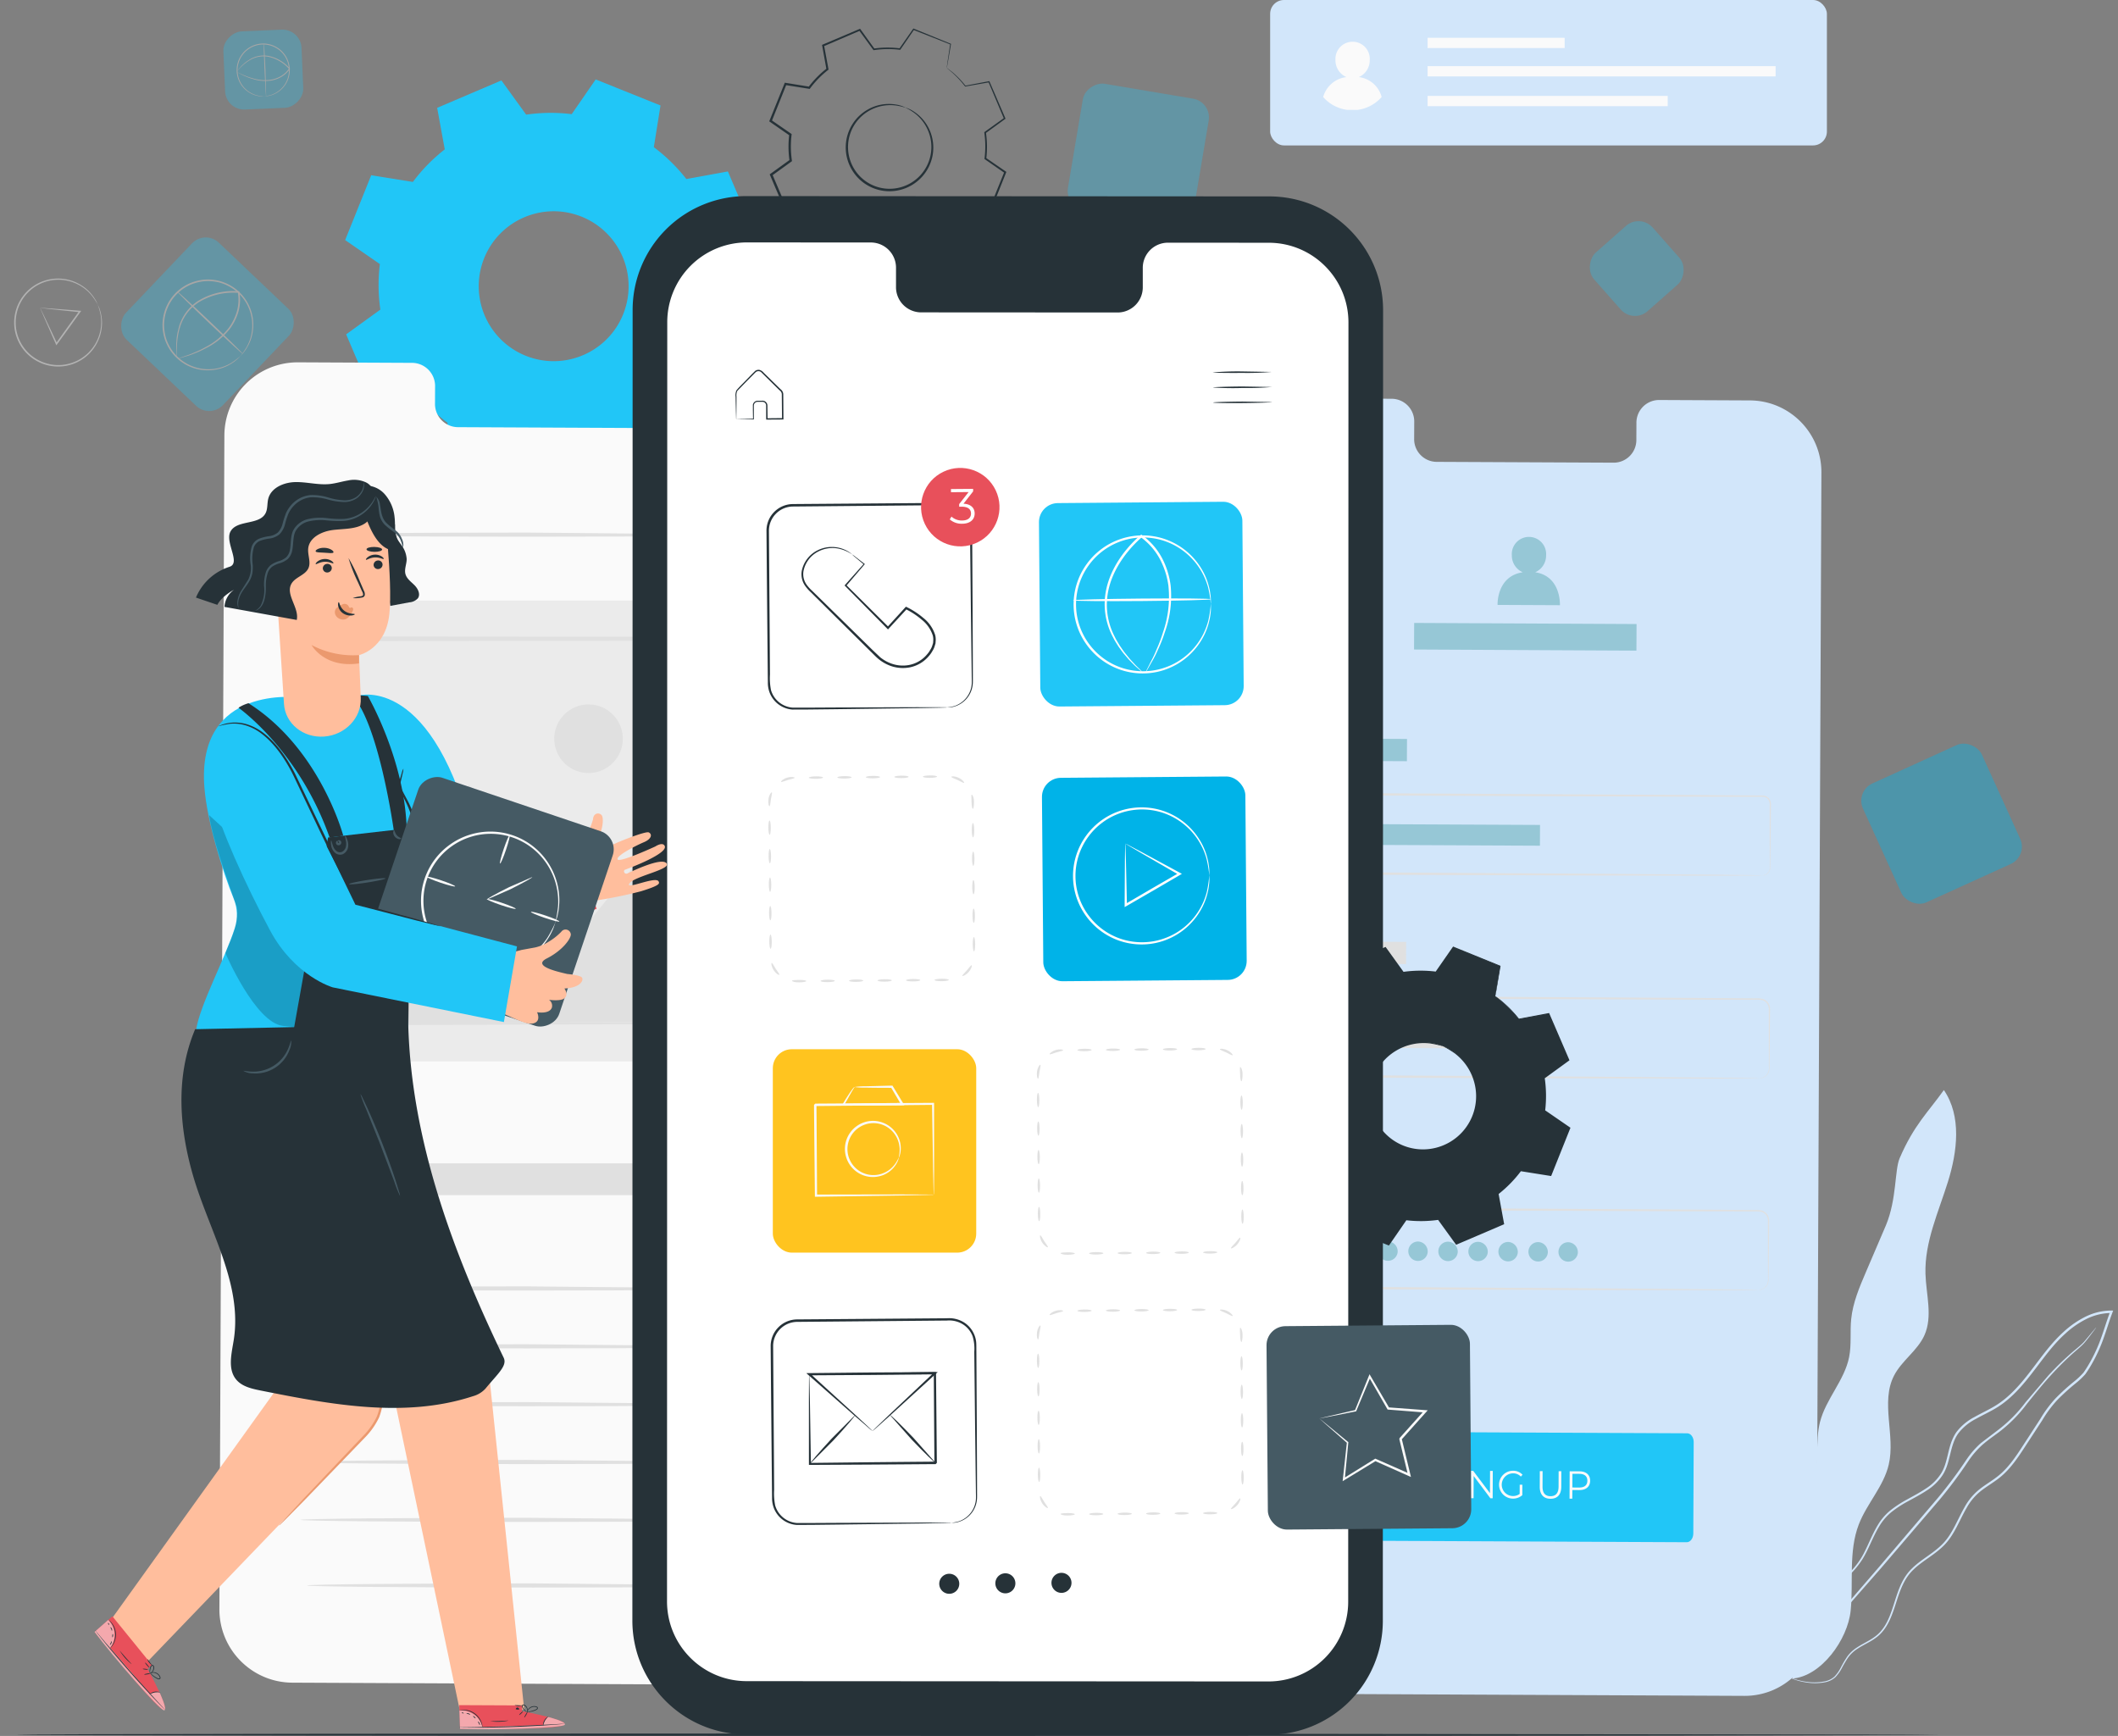 <svg xmlns="http://www.w3.org/2000/svg" xmlns:xlink="http://www.w3.org/1999/xlink" width="601.579" height="493.036" xmlns:v="https://vecta.io/nano"><rect width="100%" height="100%" fill="#808080" stroke="none"/><style><![CDATA[.B{fill:#263238}.C{fill:#21c6f7}.D{fill:#fff}.E{fill:#fafafa}.F{fill:#e0e0e0}.G{opacity:.3}.H{fill:#455a64}.I{fill:#ffbe9d}.J{fill:#e8505b}.K{fill:#d2e6fa}.L{fill:#96c7d6}.M{fill:#eb996e}.N{fill-rule:evenodd}]]></style><path d="M497.039 113.726l-25.921-.119a6.44 6.44 0 0 0-6.32 6.55l-.021 4.7a6.44 6.44 0 0 1-6.322 6.55l-50.523-.233c-3.554-.098-6.357-3.055-6.265-6.609l.02-4.7a6.45 6.45 0 0 0-6.267-6.608l-9.116-.043-22.686-.1c-11.266-.049-20.439 9.043-20.489 20.309l-1.383 327.138c-.048 11.261 9.039 20.429 20.3 20.481l133.421.616c11.265.049 20.438-9.044 20.488-20.309l1.384-327.139c.047-11.26-9.04-20.429-20.3-20.484z" class="K"/><path d="M479.083 438.018l-99.212-.458c-1.028-.005-1.855-1.123-1.85-2.5l.11-25.956c.005-1.375.843-2.484 1.871-2.48l99.211.458c1.028.005 1.856 1.123 1.85 2.5l-.11 25.953c-.005 1.374-.843 2.483-1.87 2.483z" class="C"/><path d="M407.301 424.519l.31-.63a3.57 3.57 0 0 0 2.448.954c1.392.007 2-.6 2-1.369.009-2.132-4.575-.841-4.562-3.72.005-1.144.859-2.129 2.749-2.12a4.05 4.05 0 0 1 2.3.7l-.268.653a3.7 3.7 0 0 0-2.036-.652c-1.36-.007-1.968.622-1.97 1.4-.009 2.133 4.574.866 4.561 3.7-.005 1.146-.879 2.119-2.781 2.109a3.92 3.92 0 0 1-2.751-1.025zm7.274-6.795h.787l-.032 7.776h-.787zm9.422.039l-.032 7.776h-.648l-4.752-6.332-.028 6.311h-.786l.033-7.778h.648l4.764 6.334.025-6.311zm7.647 3.924h.755l-.013 2.967c-.756.657-1.732 1.006-2.733.976-2.161-.044-3.886-1.815-3.874-3.976s1.757-3.913 3.918-3.933a3.58 3.58 0 0 1 2.756 1.132l-.491.522a2.96 2.96 0 0 0-2.237-.922c-1.386.019-2.604.922-3.026 2.242a3.22 3.22 0 0 0 4.933 3.611zm5.696.596l.019-4.456h.786l-.019 4.421c-.008 1.844.815 2.693 2.261 2.7s2.286-.834 2.294-2.678l.019-4.422h.764l-.017 4.456c-.009 2.233-1.162 3.384-3.062 3.374s-3.054-1.163-3.045-3.395zm14.306-1.722c-.007 1.656-1.159 2.649-3.048 2.639l-2-.008-.011 2.456h-.786l.033-7.776 2.783.012c1.893.003 3.036 1.009 3.029 2.677zm-.786 0c0-1.245-.778-1.958-2.263-1.966l-1.976-.009-.017 3.89 1.976.008c1.485.001 2.275-.707 2.28-1.929z" class="E"/><path d="M365.214 209.708l34.421.172-.032 6.316-34.421-.172z" class="L"/><path d="M500.58 248.623a3.05 3.05 0 0 0 .786-.185c.739-.306 1.242-1.002 1.3-1.8l-.019-9.221v-6.668q0-.916 0-1.867c.09-.61-.043-1.233-.375-1.753-.368-.508-.956-.811-1.583-.816h-2.1l-19.334-.037-111.949-.415c-.583-.003-1.132.275-1.475.746-.32.523-.443 1.143-.347 1.749q-.01 2.038-.019 4.062-.016 4.05-.035 8.042-.008 2-.019 3.978c-.032.628-.013 1.258.056 1.883.143.542.529.987 1.045 1.206.262.105.544.154.827.142l.98.005 1.954.009 3.882.019 29.725.159 50.33.307 33.929.268 9.225.107 2.4.046.818.04s-.277.023-.818.032l-2.4.023-9.226.023-33.93-.045-50.33-.158-29.723-.116-3.883-.017-1.954-.008h-.98c-.374.009-.746-.059-1.092-.2a2.5 2.5 0 0 1-1.445-1.666 3.89 3.89 0 0 1-.083-1.069v-.99q.008-1.982.016-3.978.016-3.993.032-8.042.008-2.024.017-4.062c-.01-.357.001-.714.033-1.069.059-.393.212-.766.447-1.087.475-.652 1.234-1.036 2.041-1.033l111.948.62 19.336.141 2.1.017a2.34 2.34 0 0 1 1.874.981c.371.584.523 1.281.428 1.966l-.015 1.867q-.032 3.654-.059 6.667l-.114 9.231c-.073.839-.622 1.561-1.411 1.856a1.6 1.6 0 0 1-.811.11z" class="F"/><path d="M374.451 234.002l62.965.291-.027 5.903-62.965-.291z" class="L"/><path d="M364.971 267.347l34.421.159-.029 6.316-34.421-.159zm134.727 38.912a5.37 5.37 0 0 0 .794-.15c.755-.24 1.372-.792 1.694-1.516a3.62 3.62 0 0 0 .232-1.7q0-.974-.008-2.125l-.011-5.307v-6.644-1.86a2.91 2.91 0 0 0-.39-1.767c-.333-.539-.85-.939-1.455-1.127-.667-.122-1.346-.161-2.022-.116l-19.269-.036-111.56-.415a2.46 2.46 0 0 0-2.444 2.155l-.035 4.007q-.018 4.033-.035 8.013-.008 1.99-.017 3.965c-.043.624-.015 1.251.084 1.869.155.558.501 1.044.977 1.373.492.323 1.077.473 1.664.427l1.947.011 3.868.019 29.622.158 50.155.305 33.811.268 9.193.107 2.392.046a14.63 14.63 0 0 1 .814.04l-.815.032-2.392.023-9.193.024-33.812-.046-50.156-.158-29.62-.115-3.87-.017-1.946-.008a3.36 3.36 0 0 1-2.051-.546c-.612-.421-1.055-1.044-1.253-1.76a8.56 8.56 0 0 1-.11-2.053q.006-1.976.015-3.965.016-3.979.032-8.015l.039-4.085a3.16 3.16 0 0 1 3.139-2.769l111.56.617 19.267.141a8.37 8.37 0 0 1 2.132.147 2.99 2.99 0 0 1 1.652 1.3c.344.591.494 1.276.428 1.957q-.008.95-.013 1.86l-.059 6.644-.055 5.307q-.014 1.148-.025 2.125c.049.599-.046 1.201-.277 1.755a2.83 2.83 0 0 1-1.8 1.527 2.16 2.16 0 0 1-.818.078zm-134.981 21.203l34.421.158-.029 6.316-34.421-.158zm134.725 38.912a5.38 5.38 0 0 0 .794-.149c.758-.239 1.377-.792 1.7-1.518.212-.54.291-1.123.231-1.7q0-.978-.008-2.127l-.009-5.306v-6.646q0-.909 0-1.862a2.91 2.91 0 0 0-.391-1.765c-.334-.539-.85-.939-1.455-1.128a8.37 8.37 0 0 0-2.024-.115l-19.266-.037-111.564-.413a2.46 2.46 0 0 0-2.444 2.155l-.033 4.007q-.018 4.033-.036 8.013-.008 1.99-.017 3.965c-.042.624-.014 1.25.084 1.868.155.558.5 1.043.977 1.372a2.64 2.64 0 0 0 1.664.428l1.948.009 3.869.02 29.619.157 50.155.308 33.812.266 9.193.108 2.39.046.814.039-.814.032-2.39.023-9.194.024-33.814-.046-50.155-.157-29.62-.116-3.87-.017-1.946-.008a3.37 3.37 0 0 1-2.051-.546 3.17 3.17 0 0 1-1.254-1.76c-.118-.678-.154-1.368-.108-2.055q.006-1.974.015-3.963.016-3.979.032-8.015l.04-4.086a3.16 3.16 0 0 1 3.139-2.768l111.56.617 19.266.141c.714-.042 1.431.007 2.132.147a3 3 0 0 1 1.653 1.3c.344.592.493 1.276.428 1.957q-.008.95-.016 1.86l-.058 6.644-.055 5.307q-.014 1.148-.025 2.125c.049.599-.046 1.2-.277 1.755a2.83 2.83 0 0 1-1.8 1.527 2.21 2.21 0 0 1-.821.083zm-125.235-74.733l62.966.291-.027 5.904-62.966-.291z" class="F"/><path d="M379.93 355.448a2.76 2.76 0 0 1-5.511-.261 2.76 2.76 0 0 1 2.77-2.688 2.85 2.85 0 0 1 2.741 2.949zm8.527.04a2.76 2.76 0 0 1-5.511-.262 2.76 2.76 0 0 1 2.769-2.688 2.85 2.85 0 0 1 2.741 2.95zm8.529.039a2.76 2.76 0 0 1-2.883 2.564 2.76 2.76 0 0 1-2.626-2.826 2.76 2.76 0 0 1 2.768-2.687 2.85 2.85 0 0 1 1.981.907c.514.553.787 1.288.759 2.042zm8.53.034a2.76 2.76 0 0 1-2.883 2.564 2.76 2.76 0 0 1-2.626-2.826 2.76 2.76 0 0 1 2.768-2.687 2.85 2.85 0 0 1 2.74 2.949zm8.53.044a2.76 2.76 0 0 1-2.883 2.566 2.76 2.76 0 0 1-2.627-2.828 2.76 2.76 0 0 1 2.771-2.687 2.85 2.85 0 0 1 1.981.907c.514.553.787 1.288.759 2.042zm8.53.04a2.76 2.76 0 0 1-5.511-.261 2.76 2.76 0 0 1 2.77-2.688c.755.027 1.468.353 1.982.906s.787 1.288.759 2.043zm8.53.038a2.76 2.76 0 0 1-2.881 2.566 2.76 2.76 0 0 1-2.628-2.825 2.76 2.76 0 0 1 2.768-2.688 2.85 2.85 0 0 1 2.741 2.947zm8.529.039a2.76 2.76 0 0 1-2.881 2.566 2.76 2.76 0 0 1-2.627-2.826 2.76 2.76 0 0 1 2.769-2.687 2.85 2.85 0 0 1 2.74 2.947zm8.53.042a2.76 2.76 0 0 1-2.883 2.563 2.76 2.76 0 0 1-2.625-2.826 2.76 2.76 0 0 1 2.768-2.686c.755.028 1.467.354 1.981.907s.787 1.288.759 2.043zM436.05 162.533a5.19 5.19 0 0 0 3.093-4.8 4.88 4.88 0 1 0-9.736-.046 5.18 5.18 0 0 0 3.1 4.847c-7.491 1.128-7.151 9.27-7.151 9.27l17.713.082s.407-8.232-7.019-9.353zm-34.379 14.39l63.166.316-.038 7.552-63.166-.316z" class="L"/><path d="M185.704 41.798a48.7 48.7 0 0 1 9.239 9.051l11.8-2.154 7.787 18.25-9.717 7.028c.624 4.286.672 8.636.143 12.935l9.863 6.817-7.4 18.411-11.835-1.9c-2.592 3.471-5.638 6.579-9.055 9.241l2.155 11.8-18.246 7.782-7.03-9.717a48.63 48.63 0 0 1-12.936.141l-6.814 9.863-18.415-7.4 1.9-11.836a48.56 48.56 0 0 1-9.239-9.053l-11.8 2.155-7.787-18.25 9.719-7.028c-.622-4.286-.67-8.636-.142-12.935l-9.86-6.815 7.4-18.413 11.836 1.9a48.53 48.53 0 0 1 9.053-9.241l-2.154-11.8 18.247-7.789 7.03 9.719a48.62 48.62 0 0 1 12.935-.141l6.816-9.862 18.411 7.4-1.9 11.837zm-20.509 19.744c-10.908-4.383-23.303.907-27.686 11.815a21.29 21.29 0 0 0 11.815 27.686c10.908 4.383 23.303-.907 27.686-11.815 2.105-5.239 2.043-11.099-.173-16.292s-6.404-9.293-11.642-11.397z" class="C N"/><path d="M221.035 103.537l-26.494-.122c-3.627.061-6.517 3.049-6.459 6.676l-.023 4.792c.029 1.742-.635 3.424-1.846 4.676s-2.871 1.971-4.613 2l-51.638-.237a6.58 6.58 0 0 1-6.406-6.736l.023-4.792a6.58 6.58 0 0 0-6.4-6.735l-9.317-.044-23.188-.107a20.82 20.82 0 0 0-20.942 20.7l-1.416 333.423c-.033 11.493 9.256 20.839 20.749 20.875l136.364.628c5.522.033 10.831-2.129 14.759-6.012s6.151-9.166 6.181-14.688l1.413-333.419a20.81 20.81 0 0 0-20.747-20.878z" class="E"/><path d="M83.872 330.41h134.931v9.026H83.872zm130.119 35.536c0 .325-28.8.59-64.32.59s-64.325-.265-64.325-.59 28.792-.59 64.325-.59l64.32.59zm0-214.096c0 .325-28.8.589-64.32.589s-64.325-.264-64.325-.589 28.792-.59 64.325-.59l64.32.59zm0 230.527c0 .327-28.8.59-64.32.59s-64.325-.264-64.325-.59 28.792-.589 64.325-.589l64.32.589zm0 16.431c0 .325-28.8.589-64.32.589s-64.325-.264-64.325-.589 28.792-.59 64.325-.59l64.32.59zm0 16.432c0 .325-28.8.59-64.32.59s-64.325-.265-64.325-.59 28.792-.592 64.325-.592l64.32.592zm0 16.429c0 .327-28.8.59-64.32.59s-64.325-.264-64.325-.59 28.792-.589 64.325-.589l64.32.589zm1.841 18.63c0 .325-28.8.59-64.32.59s-64.327-.265-64.327-.59 28.8-.59 64.327-.59l64.32.59z" class="F"/><path fill="#ebebeb" d="M85.345 170.585h135.272v130.873H85.345z"/><g class="F"><path d="M95.832 290.26l37.42-67.346 30.609 43.046 18.6-22.859 27.666 47.159zm81.066-80.447c0 3.937-2.372 7.487-6.01 8.994s-7.825.674-10.609-2.11-3.617-6.971-2.11-10.609 5.057-6.01 8.994-6.01a9.74 9.74 0 0 1 9.735 9.735z"/><path d="M210.128 290.621a4.33 4.33 0 0 1-.032-.537l-.031-1.526q-.022-2.088-.064-5.889l-.143-22.225-.284-79.02.554.551-114.285.092c-.155.134 1.21-1.213.633-.626v14.807q0 7.356-.005 14.572-.01 14.427-.015 28.2l-.062 51.6-.562-.561 82.638.286 23.308.146 6.184.067 1.6.031c.189-.003.378.007.565.032-.165.025-.333.036-.5.032l-1.542.032-6.073.064-23.182.147-83 .285h-.562v-.565l-.062-51.6q-.006-13.751-.016-28.2 0-7.214 0-14.572v-11.1-1.864-1.839c-.573.565.783-.807.657-.664l114.285.091h.554v.554l-.284 79.371-.143 22.1q-.04 3.73-.064 5.784l-.031 1.466c.004.16-.008.32-.036.478z"/></g><rect width="158.137" height="41.301" rx="3.932" x="360.761" class="K"/><path d="M385.957 21.895a5.19 5.19 0 0 0 3.093-4.8 4.88 4.88 0 1 0-9.736-.046 5.18 5.18 0 0 0 3.1 4.847 7.79 7.79 0 0 0-6.593 5.663c1.743 1.983 4.14 3.274 6.754 3.641l3 .015a11.04 11.04 0 0 0 6.858-3.669c-.8-3.031-3.365-5.269-6.476-5.651zm19.523-11.159h38.929v2.92H405.48zm0 16.5h68.207v2.92H405.48zm0-8.451h98.846v2.92H405.48z" class="E"/><path d="M550.852 492.687c0 .193-122.28.348-273.083.348-150.856 0-273.109-.155-273.109-.348s122.253-.349 273.109-.349l273.083.349z" class="B"/><g transform="matrix(-.891 -.454 .454 -.891 540.481 492.824)" class="K"><use xlink:href="#B"/><use xlink:href="#B" class="G"/><path d="M37.218.084a8.67 8.67 0 0 0-2.986.082 18.1 18.1 0 0 0-3.52.907c-1.572.555-3.039 1.369-4.342 2.409a6.1 6.1 0 0 0-1.777 2.4 11.2 11.2 0 0 0-.493 3.242 31.55 31.55 0 0 1-.234 3.511 9.69 9.69 0 0 1-1.3 3.5c-1.268 2.254-3.378 4.393-4.048 7.449-.725 3-.174 6.249.349 9.508s1.029 6.8-.2 10.194c-1.144 3.4-3.507 6.476-4.675 10.308-1.162 3.871-.586 8.023-.814 12.122a16.08 16.08 0 0 1-1.378 6.029c-.867 1.925-2.075 3.742-3.014 5.77-1.9 4.1-2.215 8.732-2.717 13.275q-.369 3.433-.739 6.937a33.97 33.97 0 0 1-1.166 6.945 61.2 61.2 0 0 1-2.557 6.728 22.3 22.3 0 0 0-1.238 3.515 34.99 34.99 0 0 0-.329 3.733 43.88 43.88 0 0 0 .332 7.509c.309 2.5.774 4.982 1.057 7.489l.051.432.059.5.443-.225c2.294-1.184 4.284-2.882 5.813-4.962a26.6 26.6 0 0 0 3.551-6.633c1.785-4.671 2.411-9.559 3.3-14.227.865-4.666 2.014-9.258 4.383-13.146 1.178-1.939 2.606-3.712 3.853-5.6 1.335-1.844 2.243-3.962 2.658-6.2.616-4.592-1.935-8.609-1.432-12.677.238-1.998.902-3.922 1.946-5.642.976-1.739 2.124-3.353 3.214-4.975a31.81 31.81 0 0 0 2.884-5.022c.753-1.724 1.193-3.568 1.3-5.446.244-3.661-.3-7.129-.047-10.407.283-3.121 1.175-6.155 2.627-8.932 1.3-2.677 2.743-5.1 3.953-7.447.6-1.127 1.142-2.285 1.625-3.467.431-1.109.744-2.26.933-3.434.312-2.051.327-4.137.045-6.193-.3-2.868-1.39-5.596-3.148-7.881-.266-.34-.562-.657-.883-.946a4.33 4.33 0 0 0-.715-.6c-.407-.3-.624-.432-.624-.432a13.7 13.7 0 0 1 2.113 2.065 15.7 15.7 0 0 1 2.989 7.827c.256 2.028.223 4.082-.1 6.1-.196 1.148-.511 2.273-.941 3.356-.455 1.122-1.023 2.261-1.634 3.421-1.219 2.326-2.682 4.739-4.007 7.432-1.493 2.823-2.416 5.911-2.718 9.09-.266 3.347.257 6.829 0 10.4-.11 1.817-.543 3.599-1.278 5.264a31.38 31.38 0 0 1-2.851 4.922c-1.09 1.611-2.251 3.231-3.255 5.007a14.66 14.66 0 0 0-2.036 5.878c-.5 4.332 2.03 8.376 1.4 12.645a14.73 14.73 0 0 1-2.567 5.929c-1.229 1.856-2.665 3.63-3.878 5.619-2.443 4-3.611 8.68-4.485 13.366-.9 4.7-1.522 9.531-3.277 14.107a25.88 25.88 0 0 1-3.457 6.459 16.09 16.09 0 0 1-5.568 4.757l.5.274-.051-.438c-.288-2.536-.755-5.022-1.06-7.494-.321-2.451-.431-4.924-.329-7.394.042-1.212.146-2.421.312-3.622a21.87 21.87 0 0 1 1.2-3.389 61.77 61.77 0 0 0 2.577-6.8C5.455 102.557 5.851 100.19 6 97.8q.369-3.505.731-6.943c.493-4.561.807-9.122 2.638-13.077.9-1.97 2.111-3.793 3-5.782.873-1.974 1.354-4.098 1.419-6.255.211-4.188-.356-8.277.756-11.993 1.1-3.7 3.452-6.791 4.628-10.3 1.259-3.544.708-7.2.173-10.445-.542-3.263-1.087-6.439-.4-9.328.61-2.918 2.662-5.038 3.954-7.356a10.03 10.03 0 0 0 1.325-3.637 31.55 31.55 0 0 0 .209-3.552c-.006-1.068.143-2.131.444-3.156.359-.891.933-1.678 1.67-2.293 1.269-1.035 2.7-1.853 4.236-2.421A18.72 18.72 0 0 1 34.254.3 13.83 13.83 0 0 1 36.46.078c.499.016.758.006.758.006z"/><path d="M3.659 128.094a1.28 1.28 0 0 0 .1-.329l.234-.978.855-3.761c.418-1.609 1.391-3.433 2.22-5.679.862-2.229 1.735-4.81 2.535-7.711l2.273-9.561a40.17 40.17 0 0 1 3.413-10.615l2.654-5.513a25.6 25.6 0 0 0 1.527-6.235 125.83 125.83 0 0 1 2.265-13.138l5.991-25.1 5.026-20.476L36.081 5.18l.871-3.765.217-.99a1.21 1.21 0 0 0 .049-.341c-.052.103-.091.211-.116.324l-.277.966-1 3.734-3.544 13.765-5.171 20.44-6.051 25.111A123.9 123.9 0 0 0 18.8 77.617c-.234 2.081-.728 4.125-1.47 6.083-.756 1.906-1.732 3.686-2.611 5.473-1.632 3.416-2.777 7.045-3.4 10.779-.723 3.455-1.408 6.663-2.184 9.554s-1.6 5.472-2.424 7.7c-.786 2.239-1.727 4.084-2.117 5.747-.367 1.654-.566 2.933-.731 3.8l-.166.993c-.029.114-.041.231-.038.348z"/><path d="M35.303.061c-7.062 4.254-9.023 17.051-6.024 24.729s8.214 14.68 9.057 22.881c.649 6.3-1.379 12.789.124 18.946 2.03 8.308 10.19 14.706 10.144 23.259-.025 4.8-2.729 9.329-2.486 14.122.3 5.879 4.84 10.518 7.665 15.681 4.323 7.905 4.658 17.277 6.172 26.159s4.955 18.382 12.859 22.707c1.12-7.554 3.078-12.734 2.4-22.956-.245-3.67-4.551-10.676-5.176-18.72l-.964-14.435c-.313-4.683-.644-9.451-2.348-13.824-1.3-3.35-3.39-6.39-4.365-9.851-1.835-6.513.487-13.591-1-20.191-1.261-5.592-5.162-10.389-5.987-16.062-1.158-7.971 3.958-16.288 1.272-23.881-1.332-3.768-4.456-6.782-5.358-10.676-.7-3.021.025-6.228-.61-9.264C49.648 3.798 40.288.049 35.303.38"/><path d="M70.821 161.066a1.96 1.96 0 0 0-.033-.427l-.166-1.239-.741-4.756c-.408-2.08-1.492-4.416-2.366-7.236-.92-2.812-1.838-6.057-2.654-9.691s-1.529-7.651-2.263-11.978c-.759-4.3-1.535-9.041-3.71-13.539-1.007-2.259-2.135-4.52-2.985-6.932-.831-2.475-1.348-5.045-1.538-7.649a154.91 154.91 0 0 0-2.172-16.5l-6.3-31.5-5.422-25.639-3.713-17.282-1.044-4.691L35.425.79A1.87 1.87 0 0 0 35.3.38a2.1 2.1 0 0 0 .055.424l.221 1.23.917 4.718 3.5 17.326 5.274 25.681L51.5 81.246a156.27 156.27 0 0 1 2.179 16.442c.201 2.656.735 5.277 1.59 7.8.877 2.461 2.02 4.731 3.028 6.972 2.16 4.43 2.937 9.065 3.726 13.375.759 4.319 1.488 8.352 2.352 11.99s1.806 6.892 2.765 9.7c.917 2.83 2.034 5.145 2.471 7.171.416 2.029.655 3.645.867 4.719l.236 1.229a1.94 1.94 0 0 0 .107.422z"/></g><g class="B"><path d="M257.204 30.556a9.2 9.2 0 0 1 2.69 1.348 12.09 12.09 0 0 1 4.717 6.637c.534 1.857.621 3.813.254 5.71a12.44 12.44 0 0 1-2.907 5.881c-1.641 1.844-3.792 3.159-6.182 3.777-5.28 1.384-10.843-.85-13.7-5.5-1.299-2.1-1.943-4.539-1.851-7.006a12.44 12.44 0 0 1 1.97-6.259 12.23 12.23 0 0 1 4.135-3.947c2.41-1.419 5.237-1.959 8-1.527 1.001.135 1.972.435 2.875.887-.027.082-1.015-.379-2.911-.618a12.1 12.1 0 0 0-7.71 1.681 11.87 11.87 0 0 0-5.715 9.8c-.067 2.336.556 4.64 1.79 6.624a11.77 11.77 0 0 0 12.948 5.2 11.86 11.86 0 0 0 5.873-3.544c2.701-2.988 3.702-7.142 2.658-11.032-.695-2.613-2.244-4.918-4.4-6.549-1.54-1.14-2.572-1.49-2.534-1.563zm11.703-11.27a2.55 2.55 0 0 1 .043-.426l.178-1.282.752-5.065.068.12-10.53-4.16.211-.063-3.867 5.642-.07.1-.123-.015a27.76 27.76 0 0 0-7.324.1l-.137.021-.082-.114-4.03-5.526.3.082-10.4 4.469.162-.3 1.242 6.73.032.171-.138.108a27.54 27.54 0 0 0-5.1 5.225l-.108.146-.181-.028-6.755-1.075.337-.191-4.208 10.511-.116-.387 5.63 3.883.166.114-.025.2c-.293 2.424-.264 4.876.087 7.292l.029.2-.166.12-5.544 4.014.114-.411 4.449 10.412-.381-.2 6.734-1.23.207-.039.13.166a27.42 27.42 0 0 0 5.2 5.1h0c.06.15-.135-.333.137.336v.02l-.005.027-.008.054-.017.106-.033.213-.068.426-.137.849-.273 1.693q-.271 1.693-.541 3.368l-.214-.377 10.507 4.223-.414.124 3.892-5.626.118-.171.2.025a27.4 27.4 0 0 0 7.292-.075l.2-.028.119.165 4.007 5.548-.4-.11 10.416-4.434-.189.353q-.622-3.427-1.221-6.734l-.035-.187.15-.116c1.93-1.499 3.65-3.25 5.116-5.205l.111-.147.179.029 6.751 1.095-.315.178 4.244-10.5.1.319-5.618-3.9-.126-.087.019-.15a27.62 27.62 0 0 0-.059-7.317l-.02-.139.112-.08 5.557-3.991-.068.248-4.4-10.433.173.092-6.736 1.176-.067.012-.041-.054c-1.131-1.468-2.401-2.823-3.793-4.046l-1.047-.89a2.85 2.85 0 0 1-.344-.3 3.48 3.48 0 0 1 .38.252l1.085.847a26.85 26.85 0 0 1 3.895 4l-.108-.041 6.724-1.273.122-.023.049.115 4.489 10.395.066.151-.134.1-5.532 4.03.092-.218a27.91 27.91 0 0 1 .1 7.445l-.106-.237 5.638 3.876.175.12-.079.2-4.2 10.514-.086.214-.229-.036-6.749-1.074.29-.118a28.05 28.05 0 0 1-5.216 5.338l.115-.3q.606 3.3 1.237 6.731l.047.252-.236.1-10.408 4.454-.245.1-.155-.215q-1.982-2.732-4.015-5.541l.321.137a28.06 28.06 0 0 1-7.471.084l.323-.145-3.886 5.63-.157.228-.257-.1-10.508-4.219-.258-.1.044-.274q.269-1.676.541-3.368l.273-1.695.137-.849.068-.426.033-.213.017-.106.008-.054v-.027-.013-.007l.134.335h0 0c-2.002-1.497-3.796-3.255-5.332-5.227l.336.128-6.734 1.227-.272.05-.108-.254-4.44-10.416-.107-.252.221-.159 5.549-4.006-.137.321a28.29 28.29 0 0 1-.076-7.47l.141.313-5.617-3.902-.213-.149.1-.24 4.234-10.5.094-.232.245.04 6.751 1.095-.288.118a28.01 28.01 0 0 1 5.229-5.32l-.106.278-1.217-6.735-.039-.217.2-.086 10.423-4.42.183-.078.115.161 4 5.557-.218-.092a27.99 27.99 0 0 1 7.439-.058l-.193.087 3.911-5.612.082-.116.13.054 10.482 4.282.083.033-.015.087-.862 5-.234 1.292a3.4 3.4 0 0 1-.105.446z"/><path d="M424.712 282.928a35.14 35.14 0 0 1 6.67 6.532l8.514-1.554 5.622 13.172-7.014 5.073c.449 3.094.483 6.233.1 9.336l7.118 4.92-5.34 13.288-8.542-1.372a35.04 35.04 0 0 1-6.534 6.67l1.554 8.515-13.167 5.62-5.074-7.014a35.14 35.14 0 0 1-9.337.1l-4.919 7.119-13.29-5.339 1.372-8.543a35.03 35.03 0 0 1-6.668-6.534l-8.517 1.555-5.622-13.172 7.016-5.073a35.13 35.13 0 0 1-.1-9.336l-7.117-4.919 5.338-13.29 8.543 1.372a35 35 0 0 1 6.534-6.67l-1.555-8.515 13.171-5.622 5.074 7.015c3.094-.449 6.233-.483 9.336-.1l4.919-7.118 13.288 5.339-1.373 8.545zm-14.8 14.249c-5.766-2.317-12.359-.932-16.706 3.508s-5.591 11.062-3.152 16.777 8.08 9.399 14.294 9.333 11.775-3.868 14.092-9.634c3.163-7.874-.655-16.821-8.529-19.984z" class="N"/><path d="M409.91 297.176c1.212.396 2.353.981 3.381 1.735a15.29 15.29 0 0 1 5.925 8.383c.668 2.339.774 4.802.309 7.19a15.66 15.66 0 0 1-3.666 7.4 15.67 15.67 0 0 1-7.778 4.746c-6.64 1.735-13.633-1.075-17.227-6.921a15.68 15.68 0 0 1-2.333-8.81 15.66 15.66 0 0 1 2.47-7.877c3.292-5.106 9.266-7.816 15.276-6.929a12 12 0 0 1 3.641 1.087 30.9 30.9 0 0 0-3.678-.818 15.31 15.31 0 0 0-9.788 2.107 15.07 15.07 0 0 0-7.28 12.454c-.091 2.972.7 5.904 2.271 8.428a14.97 14.97 0 0 0 16.477 6.619 15.1 15.1 0 0 0 7.469-4.513c3.433-3.803 4.699-9.089 3.362-14.035a15.3 15.3 0 0 0-5.61-8.294 31.11 31.11 0 0 0-3.221-1.952zm14.802-14.25l.062-.541.233-1.624.966-6.4.068.12-13.312-5.279.212-.063-4.9 7.133-.07.1-.124-.015a35.14 35.14 0 0 0-9.278.126l-.136.02-.082-.112-5.089-7 .3.083-13.16 5.644.162-.3 1.567 8.513.032.171-.138.108a34.9 34.9 0 0 0-6.47 6.623l-.108.146-.181-.029-8.543-1.363.337-.19-5.326 13.294-.116-.388 7.119 4.915.166.114-.025.2a35.03 35.03 0 0 0 .108 9.247l.029.2-.166.119-7.012 5.077.114-.411 5.626 13.171-.381-.2 8.517-1.557.207-.039.13.167a34.83 34.83 0 0 0 6.6 6.463h.007l.169.128-.033.206q-.691 4.3-1.372 8.543l-.214-.377q6.73 2.7 13.288 5.342l-.412.123q2.486-3.594 4.922-7.117l.118-.17.206.025a34.8 34.8 0 0 0 9.246-.1l.2-.029.119.166 5.07 7.016-.4-.111 13.175-5.61-.19.352-1.546-8.517-.033-.186.149-.116a34.81 34.81 0 0 0 6.485-6.6l.11-.147.181.029 8.539 1.383-.315.178 5.362-13.279.1.319-7.109-4.934-.126-.086.019-.151a34.9 34.9 0 0 0-.082-9.272l-.019-.139.112-.08 7.026-5.054-.068.248-5.575-13.191.171.092-8.522 1.511-.068.012-.041-.054c-1.433-1.856-3.044-3.568-4.81-5.112l-1.329-1.119-.44-.371s.171.107.477.325a24.02 24.02 0 0 1 1.368 1.076 34.21 34.21 0 0 1 4.914 5.062l-.108-.041 8.506-1.6.123-.023.05.115 5.666 13.152.066.151-.134.1-7 5.09.092-.218a35.34 35.34 0 0 1 .124 9.4l-.106-.236 7.127 4.905.177.12-.08.2-5.319 13.3-.086.214-.229-.036-8.545-1.36.289-.118c-1.885 2.528-4.099 4.793-6.584 6.735l.115-.3q.769 4.182 1.563 8.514l.047.252-.237.1-13.165 5.631-.244.1-.157-.215-5.077-7.01.321.135a35.42 35.42 0 0 1-9.427.107l.323-.145-4.915 7.119-.158.228-.256-.1-13.296-5.332-.258-.1.044-.274q.683-4.244 1.372-8.543l.136.333h-.007a35.41 35.41 0 0 1-6.728-6.595l.336.128-8.517 1.554-.272.05-.108-.254-5.616-13.175-.107-.252.221-.159 7.018-5.069-.137.321c-.45-3.123-.484-6.292-.1-9.424l.141.313-7.113-4.926-.214-.147.1-.241 5.351-13.284.092-.23.245.04 8.541 1.383-.288.116a35.34 35.34 0 0 1 6.6-6.716l-.107.278-1.542-8.518-.039-.217.2-.086 13.18-5.6.183-.078.115.161 5.058 7.026-.218-.092a35.37 35.37 0 0 1 9.395-.079l-.193.087 4.94-7.1.082-.116.131.052 13.263 5.4.083.035-.015.087-1.075 6.334-.29 1.632-.116.554z"/></g><rect width="36.261" height="36.261" rx="5.402" transform="matrix(-.166 .986 -.986 -.166 344.207 28.921)" class="C G"/><path d="M360.408 492.687l-148.472-.088c-17.857-.01-32.327-14.491-32.323-32.348l.074-372.221a32.34 32.34 0 0 1 32.36-32.336l148.472.087c17.857.011 32.326 14.491 32.323 32.348l-.075 372.222a32.34 32.34 0 0 1-32.359 32.336z" class="B"/><path d="M360.361 68.946l-28.785-.016a7.15 7.15 0 0 0-6.991 7.3v5.221a7.15 7.15 0 0 1-6.991 7.3l-56.11-.033a7.16 7.16 0 0 1-6.989-7.311v-5.223a7.16 7.16 0 0 0-6.989-7.311l-10.123-.007-25.2-.015a22.65 22.65 0 0 0-22.66 22.654l-.068 363.315c-.003 12.506 10.13 22.648 22.636 22.656l148.176.086a22.65 22.65 0 0 0 22.663-22.646l.071-363.316c.001-12.506-10.134-22.647-22.64-22.654z" class="D"/><path d="M242.037 157.477c.323.194.631.412.92.653l2.581 1.993.106.082-.09.106-5.209 6.1-.011-.288 12.1 12-.432.009q2.459-2.7 5.142-5.644l.163-.178.209.1c1.701.825 3.291 1.863 4.731 3.088 1.59 1.246 2.767 2.943 3.376 4.869a5.33 5.33 0 0 1 .147 1.567l-.056.8-.23.763a5.25 5.25 0 0 1-.668 1.434 7.09 7.09 0 0 1-.9 1.293 9.52 9.52 0 0 1-5.385 3.293 10.35 10.35 0 0 1-6.283-.677 11.42 11.42 0 0 1-2.666-1.625c-.81-.661-1.476-1.393-2.19-2.079l-8.107-8.015-7.325-7.261-1.689-1.677a11.6 11.6 0 0 1-1.55-1.747 5.7 5.7 0 0 1-1-4.275c.505-2.534 2.154-4.691 4.466-5.844 1.708-.867 3.649-1.165 5.539-.851a8.86 8.86 0 0 1 3.325 1.254 7.4 7.4 0 0 1 .746.547c.162.13.241.2.234.21a10.54 10.54 0 0 0-4.345-1.744 8.78 8.78 0 0 0-5.319.93 7.96 7.96 0 0 0-4.159 5.576 5.19 5.19 0 0 0 .95 3.891 11.24 11.24 0 0 0 1.507 1.66l1.7 1.664 7.368 7.212 8.13 7.98 2.147 2.033a10.69 10.69 0 0 0 2.51 1.523 9.65 9.65 0 0 0 5.861.632 8.83 8.83 0 0 0 5-3.056 6.45 6.45 0 0 0 .838-1.2 4.63 4.63 0 0 0 .6-1.29l.21-.675.045-.7a4.65 4.65 0 0 0-.123-1.379 9.4 9.4 0 0 0-3.149-4.529c-1.39-1.19-2.924-2.201-4.566-3.009l.372-.075-5.176 5.614-.213.232-.218-.222-11.978-12.127-.139-.142.13-.147 5.332-5.988.016.186-2.5-2.091c-.295-.23-.571-.484-.825-.759zm26.97 43.443c.733-.069 1.457-.211 2.162-.424a7.21 7.21 0 0 0 4.379-4.216 7.12 7.12 0 0 0 .455-2.088c.046-.743-.008-1.566-.007-2.4q-.034-2.528-.075-5.477l-.162-13.349-.175-16.179q-.022-2.182-.046-4.436c.116-1.488-.046-2.985-.479-4.414a6.89 6.89 0 0 0-2.815-3.42c-1.34-.812-2.905-1.176-4.466-1.039l-42.55.38a6.88 6.88 0 0 0-6.825 6.767q.038 5.509.076 10.848l.149 20.524q.034 4.9.064 9.557c-.093 1.496.008 2.998.3 4.468.814 2.76 3.249 4.731 6.118 4.952l4.106.007 7.764-.043 23.43-.083 6.37.013 1.657.021c.189-.006.378.005.565.031a3.4 3.4 0 0 1-.565.04l-1.656.048-6.37.118-23.427.305-7.763.086-4.153.013a7.51 7.51 0 0 1-6.648-5.34 8 8 0 0 1-.321-2.325q-.012-1.144-.024-2.306-.044-4.648-.094-9.558l-.189-20.523q-.042-5.343-.087-10.866c.065-4.112 3.4-7.421 7.513-7.453l42.55-.324a8.02 8.02 0 0 1 4.805 1.147 7.52 7.52 0 0 1 3.056 3.736 7.19 7.19 0 0 1 .474 2.345c.029.782.016 1.526.027 2.281q.014 2.255.028 4.436l.091 16.181.059 13.35q.008 2.943.016 5.477c-.011.846.033 1.634-.024 2.425a7.3 7.3 0 0 1-5.092 6.417 5.87 5.87 0 0 1-2.201.29z" class="B"/><rect width="57.772" height="57.772" rx="5.402" transform="matrix(1 -.008 .008 1 295.056 142.93)" class="C"/><g class="D"><path d="M343.911 171.499a33.22 33.22 0 0 0-.774-4.677c-1.138-4.174-3.65-7.844-7.129-10.416a19 19 0 0 0-18.029-2.532c-3.515 1.321-6.56 3.652-8.754 6.7a18.9 18.9 0 0 0 .183 22.426c2.244 3.011 5.329 5.292 8.866 6.553a19.15 19.15 0 0 0 24.94-13.363 33.28 33.28 0 0 0 .7-4.687 1.03 1.03 0 0 1 .023.313v.921a8.93 8.93 0 0 1-.106 1.5 13.6 13.6 0 0 1-.347 2.021c-.408 1.839-1.098 3.604-2.047 5.231a19.5 19.5 0 0 1-13.057 9.4 19.62 19.62 0 0 1-10.313-.728 19.63 19.63 0 0 1-9.2-6.75c-5.167-6.86-5.244-16.292-.191-23.236 2.277-3.15 5.439-5.551 9.084-6.9a19.62 19.62 0 0 1 10.3-.9 19.5 19.5 0 0 1 13.211 9.185 18.27 18.27 0 0 1 2.134 5.2c.177.661.304 1.334.379 2.014a8.68 8.68 0 0 1 .13 1.5l.02.921c.007.102-.001.204-.023.304z"/><path d="M344.016 170.188c0 .193-8.791.422-19.637.511s-19.642.007-19.643-.186 8.79-.422 19.638-.511 19.641-.007 19.642.186z"/><path d="M325.457 190.857a4.2 4.2 0 0 1 .344-.792l1.1-2.2c.622-1.14 1.174-2.316 1.653-3.523.703-1.569 1.304-3.182 1.8-4.828 1.464-4.234 1.98-8.739 1.51-13.195a22.78 22.78 0 0 0-2.384-7.463 18.52 18.52 0 0 0-5.492-6.295l.4-.024c-.3.242-.625.538-.944.829-4.35 4.093-7.52 9.139-8.609 14.2-.989 4.517-.349 9.238 1.808 13.328.411.891.942 1.669 1.381 2.437.515.72.964 1.43 1.448 2.044l1.376 1.7 1.243 1.353c.737.824 1.393 1.384 1.794 1.81a4.44 4.44 0 0 1 .605.657c-.252-.159-.487-.345-.7-.553-.431-.395-1.12-.924-1.893-1.724l-1.3-1.322-1.435-1.677c-.506-.609-.976-1.317-1.512-2.04-.462-.771-1.015-1.554-1.448-2.456-2.281-4.177-2.99-9.033-2-13.688 1.094-5.235 4.322-10.4 8.763-14.577.329-.3.653-.6.984-.863l.2-.162.2.139a19.01 19.01 0 0 1 5.725 6.564 23.23 23.23 0 0 1 2.417 7.708 30.5 30.5 0 0 1-1.678 13.422 38.67 38.67 0 0 1-1.91 4.835 28.9 28.9 0 0 1-1.769 3.491l-1.218 2.148c-.127.254-.281.495-.459.717z"/></g><g transform="matrix(.719 .695 -.695 .719 58.472 64.977)" class="G"><rect width="38.034" height="38.034" rx="5.402" transform="matrix(1 -.008 .008 1 0 .314)" class="C"/><g class="D"><path d="M32.164 19.123c-.096-1.037-.266-2.066-.509-3.079-.749-2.748-2.403-5.164-4.693-6.857a12.51 12.51 0 0 0-11.87-1.668 11.7 11.7 0 0 0-3.146 1.732 11.73 11.73 0 0 0-2.617 2.678 12.44 12.44 0 0 0 .121 14.764 11.75 11.75 0 0 0 2.661 2.636c.966.719 2.037 1.286 3.176 1.68a12.61 12.61 0 0 0 16.419-8.8 21.91 21.91 0 0 0 .458-3.086.68.68 0 0 1 .015.206v.606c.004.33-.019.659-.07.985-.042.449-.119.894-.228 1.331-.268 1.211-.723 2.373-1.347 3.444-1.842 3.205-4.976 5.461-8.6 6.19-2.265.45-4.61.285-6.789-.479a12.12 12.12 0 0 1-3.291-1.725 12.12 12.12 0 0 1-2.763-2.719c-3.403-4.517-3.454-10.728-.126-15.3.752-1.06 1.67-1.992 2.717-2.762a12.14 12.14 0 0 1 3.263-1.777 12.92 12.92 0 0 1 6.78-.594 12.84 12.84 0 0 1 8.7 6.047c.64 1.062 1.113 2.216 1.4 3.422.117.437.201.882.251 1.331a5.72 5.72 0 0 1 .086.984l.013.606a.71.71 0 0 1-.011.204z"/><path d="M32.233 18.26c0 .127-5.788.278-12.928.337s-12.932.004-12.932-.123 5.787-.277 12.929-.336 12.93-.005 12.931.122z"/><path d="M20.011 31.871a2.76 2.76 0 0 1 .226-.522l.726-1.45a21.18 21.18 0 0 0 1.093-2.328 26.45 26.45 0 0 0 1.184-3.178c.964-2.788 1.303-5.753.994-8.687a15 15 0 0 0-1.569-4.913 12.19 12.19 0 0 0-3.616-4.14l.262-.016-.621.545a18.77 18.77 0 0 0-5.667 9.35c-.652 2.973-.231 6.081 1.188 8.774.271.587.62 1.1.909 1.6l.953 1.346s.625.77.906 1.116l.819.891c.486.543.917.911 1.181 1.191.148.131.282.276.4.433a2.8 2.8 0 0 1-.461-.364l-1.246-1.135-.854-.871-.945-1.1c-.333-.4-.642-.867-1-1.343l-.953-1.617a13.11 13.11 0 0 1-1.309-9.01c.915-3.706 2.925-7.05 5.767-9.597.217-.2.43-.392.648-.568l.133-.107.13.092c1.574 1.129 2.864 2.608 3.769 4.321a15.3 15.3 0 0 1 1.591 5.075 20.08 20.08 0 0 1-1.105 8.836c-.347 1.088-.767 2.151-1.257 3.183a19.03 19.03 0 0 1-1.165 2.3l-.8 1.414c-.086.17-.19.331-.311.479z"/></g></g><g transform="matrix(.035 .999 -.999 .035 85.595 8.184)" class="G"><rect width="22.226" height="22.226" rx="5.402" transform="matrix(1 -.008 .008 1 0 .184)" class="C"/><g class="D"><path d="M18.801 11.174a12.77 12.77 0 0 0-.3-1.8 7.41 7.41 0 0 0-2.745-4.006 7.31 7.31 0 0 0-6.936-.97 6.84 6.84 0 0 0-1.839 1.007c-.59.436-1.106.965-1.529 1.565a7.27 7.27 0 0 0 .07 8.628 6.87 6.87 0 0 0 1.555 1.54 6.87 6.87 0 0 0 1.856.981 7.37 7.37 0 0 0 9.595-5.141 12.79 12.79 0 0 0 .273-1.804c.007.041.007.083 0 .124v.354c.003.193-.011.385-.041.576-.025.262-.069.522-.133.778a7 7 0 0 1-.787 2.012 7.5 7.5 0 0 1-5.023 3.617 7.55 7.55 0 0 1-3.968-.28c-.689-.235-1.338-.575-1.924-1.008-.62-.44-1.165-.976-1.615-1.589-1.988-2.639-2.018-6.267-.074-8.939.44-.622.977-1.169 1.591-1.621.579-.441 1.222-.791 1.907-1.036a7.55 7.55 0 0 1 3.967-.346 7.5 7.5 0 0 1 5.082 3.534c.375.62.652 1.295.821 2a5.22 5.22 0 0 1 .146.775c.033.19.05.382.05.575l.008.354a.41.41 0 0 1-.007.12z"/><path d="M18.836 10.67c0 .074-3.382.162-7.555.2s-7.557 0-7.557-.074 3.382-.163 7.555-.197l7.557.071z"/><path d="M11.694 18.622a1.62 1.62 0 0 1 .132-.3l.424-.848a12.38 12.38 0 0 0 .636-1.355 15.46 15.46 0 0 0 .692-1.857 11.76 11.76 0 0 0 .581-5.076c-.136-1.006-.446-1.98-.915-2.88-.511-.956-1.233-1.783-2.112-2.418l.153-.01-.363.319A10.97 10.97 0 0 0 7.61 9.661c-.379 1.738-.131 3.555.7 5.128.158.343.363.642.531.938l.557.786.529.652.478.521.69.7a1.71 1.71 0 0 1 .233.253 1.63 1.63 0 0 1-.269-.213l-.728-.663-.5-.509-.555-.648c-.195-.234-.375-.507-.582-.785l-.557-.945a7.66 7.66 0 0 1-.769-5.27C7.904 7.441 9.079 5.488 10.74 4l.378-.332.076-.062.076.054c.919.66 1.672 1.525 2.2 2.525a8.94 8.94 0 0 1 .93 2.966c.174 1.748-.047 3.513-.646 5.164-.203.636-.449 1.257-.735 1.86-.196.463-.424.911-.681 1.343l-.469.826c-.048.099-.107.192-.175.278z"/></g></g><rect width="22.226" height="22.226" rx="5.402" transform="matrix(.662 .749 -.749 .662 465.85 60.595)" class="C G"/><g class="B"><path d="M270.197 432.494a11.11 11.11 0 0 0 2.162-.424c2.74-.926 4.649-3.414 4.835-6.3.045-.743-.008-1.566-.007-2.4l-.074-5.476-.162-13.35-.177-16.178q-.022-2.182-.046-4.436a12 12 0 0 0-.479-4.414 6.89 6.89 0 0 0-2.815-3.42c-1.34-.812-2.905-1.176-4.466-1.039l-42.55.379a6.88 6.88 0 0 0-6.824 6.769q.038 5.509.075 10.847l.149 20.524q.034 4.9.064 9.558a17.41 17.41 0 0 0 .3 4.466c.814 2.761 3.248 4.732 6.118 4.954l4.106.005 7.764-.042 23.43-.083 6.37.013 1.657.02a3.44 3.44 0 0 1 .565.032 3.45 3.45 0 0 1-.565.04l-1.656.048-6.37.118-23.427.3-7.763.087-4.153.013a7.51 7.51 0 0 1-6.648-5.34 8 8 0 0 1-.321-2.325q-.012-1.144-.023-2.306-.046-4.648-.094-9.558l-.19-20.523q-.042-5.342-.087-10.866c.065-4.112 3.4-7.421 7.513-7.454l42.55-.324a8.02 8.02 0 0 1 4.805 1.148 7.51 7.51 0 0 1 3.056 3.736 7.17 7.17 0 0 1 .474 2.345c.029.782.016 1.525.027 2.281q.014 2.255.028 4.436l.091 16.179.059 13.351.016 5.476c-.011.847.034 1.636-.024 2.427a7.38 7.38 0 0 1-.5 2.166 7.31 7.31 0 0 1-4.588 4.251 5.87 5.87 0 0 1-2.205.289zm-40.364-42.191a3.61 3.61 0 0 1 .633-.043l1.91-.053 7.292-.145 25.874-.371.317-.005v.319l.242 25.479c.078-.072-.658.668-.352.355h-.3-.313-.624l-1.245.011-2.471.019-4.855.037-9.314.064-16.581.088h-.284v-.281l-.005-18.635.029-5.1.021-1.32a2.2 2.2 0 0 1 .027-.43 3.21 3.21 0 0 1 .035.49l.044 1.371.114 5.164.3 18.455-.285-.28 16.58-.186 9.313-.09q2.4-.022 4.856-.043l2.469-.021 1.245-.011.625-.005h.313.3c.311-.315-.414.43-.34.348l-.178-25.479.319.315-25.669.055-7.366-.024-1.974-.021a5.63 5.63 0 0 1-.702-.027z"/><path d="M247.823 406.435a2.76 2.76 0 0 1 .331-.357l.957-.941 3.6-3.453 12.62-11.908.217.546-17.852.181-17.859.114.209-.55 12.816 11.7 3.655 3.392.973.925c.122.107.234.225.335.352a14.1 14.1 0 0 1-1.316-1.076l-3.72-3.222-13.165-11.6-.614-.542.822-.008 17.858-.181 17.854-.114.823-.005-.609.547-12.971 11.82-3.665 3.282c-.41.393-.844.759-1.299 1.098z"/><path d="M242.829 401.957c.142.131-2.606 3.331-6.137 7.15l-6.648 6.676c-.14-.13 2.606-3.331 6.137-7.15l6.648-6.676zm22.93 13.53c-.139.134-3.165-2.807-6.758-6.565l-6.255-7.047c.139-.133 3.164 2.805 6.758 6.565l6.255 7.047z"/></g><rect width="57.772" height="57.772" rx="5.402" fill="#ffc41f" x="219.506" y="297.999"/><g class="E"><path d="M265.229 339.315c-.024-.166-.036-.333-.036-.5l-.044-1.4-.118-5.245-.3-18.654.289.285-33.458.337c-.079.076.65-.664.343-.347v.428.435l.007.866.015 1.724q.012 1.719.025 3.408.026 3.377.048 6.625l.076 12.307-.316-.311 24.078-.043 6.884.027 1.843.023a4.9 4.9 0 0 1 .66.031 3.39 3.39 0 0 1-.588.041l-1.781.051-6.811.141-24.278.357h-.313v-.316l-.127-12.307q-.03-3.244-.062-6.625-.014-1.688-.029-3.406l-.015-1.725-.008-.866v-.435-.217-.204c-.309.312.42-.432.348-.355l33.46-.216h.289v.288l.007 18.836-.031 5.182-.021 1.343a2.07 2.07 0 0 1-.036.437z"/><path d="M242.74 308.735c.968-.153 1.947-.222 2.926-.207l7.649-.19h.175l.094.154 2.985 4.923.312.515-.6.005-3.168.031-13.563.015h-.442l.222-.372c1.889-3.145 3.231-5.034 3.414-4.867 0 0-.323.454-.838 1.341q-.869 1.534-2.143 3.776l-.218-.375 13.561-.21 3.168-.023-.292.521-2.926-4.958.268.15c-3.149 0-5.794-.025-7.652-.063a17.1 17.1 0 0 1-2.932-.166zm12.544 20.088c-.07-.02.171-.664.242-1.863a7.65 7.65 0 0 0-1.348-4.758 7.38 7.38 0 1 0-3.816 11.187 7.65 7.65 0 0 0 3.974-2.942c.677-.992.881-1.65.948-1.624.023.008-.017.173-.116.482-.148.453-.349.886-.6 1.29-.927 1.526-2.358 2.68-4.046 3.262a7.93 7.93 0 0 1-10.154-5.113 7.95 7.95 0 0 1 3.064-8.977 7.93 7.93 0 0 1 11.159 2.16 7.64 7.64 0 0 1 1.209 5.054c-.047.474-.151.94-.311 1.389-.114.306-.183.461-.205.453z"/></g><rect width="57.772" height="57.772" rx="5.402" transform="matrix(1 -.008 .008 1 295.907 220.957)" fill="#00b3e8"/><path d="M343.48 248.61a33.22 33.22 0 0 0-.771-4.644c-1.13-4.145-3.624-7.788-7.079-10.341-5.151-3.828-11.894-4.776-17.9-2.515a18.9 18.9 0 0 0-8.692 6.65 18.77 18.77 0 0 0 .182 22.268c2.228 2.988 5.29 5.252 8.8 6.506a19.02 19.02 0 0 0 24.764-13.268 33.25 33.25 0 0 0 .693-4.655c.023.102.03.207.023.311v.916a8.8 8.8 0 0 1-.106 1.486c-.063.677-.178 1.348-.343 2.008a18.12 18.12 0 0 1-2.032 5.195c-2.777 4.834-7.502 8.237-12.967 9.338a19.5 19.5 0 0 1-10.243-.723 19.48 19.48 0 0 1-9.135-6.7 19.39 19.39 0 0 1-.19-23.076 19.51 19.51 0 0 1 9.023-6.852 19.49 19.49 0 0 1 10.229-.893c5.483 1.011 10.264 4.335 13.12 9.123a18.11 18.11 0 0 1 2.119 5.16 13.73 13.73 0 0 1 .376 2 8.67 8.67 0 0 1 .129 1.483l.02.916c.008.103.002.206-.02.307zm-23.863-9.023a8.91 8.91 0 0 1 1.095.542l3.188 1.682 11.294 6.1.5.28-.5.292-7.55 4.408-7.722 4.461-.491.282v-.563l.078-12.715q.034-2.154.056-3.566a9.34 9.34 0 0 1 .05-1.206c.02.032.043.518.072 1.384q.046 1.454.115 3.667l.285 12.43-.493-.281 7.7-4.5 7.569-4.373v.572l-10.868-6.284-3.194-1.882-1.184-.73z" class="D"/><g class="F"><path d="M265.438 278.342c0-.193.9-.356 2.021-.365s2.026.139 2.028.332-.9.356-2.021.364-2.025-.139-2.028-.331zm-8.096.068c0-.193.9-.356 2.021-.365s2.026.139 2.028.332-.9.356-2.021.365-2.025-.139-2.028-.332zm-8.095.067c0-.193.9-.356 2.021-.365s2.025.139 2.026.332-.9.356-2.021.365-2.025-.141-2.026-.332zm-8.097.067c0-.193.9-.356 2.021-.365s2.025.139 2.026.332-.9.356-2.021.364-2.025-.138-2.026-.331zm-8.096.066c0-.193.9-.356 2.021-.365s2.025.139 2.026.332-.9.356-2.021.365-2.025-.141-2.026-.332zm-8.093-.04c.058-.217.886-.217 2.018-.262 1.118-.009 2.025.139 2.026.332s-.9.356-2.021.364c-1.107.053-2.08-.269-2.023-.434zm-5.776-5.073c.193-.051.558.759 1.136 1.649s1.151 1.569 1.024 1.723c-.111.147-.972-.341-1.612-1.345s-.729-1.989-.548-2.027zm-.347-8.071c.193 0 .356.9.365 2.021s-.139 2.025-.332 2.028-.356-.9-.365-2.021.139-2.027.332-2.028z"/><use xlink:href="#C"/><use xlink:href="#C" x="-0.067" y="-8.096"/><path d="M218.637 241.137c.193 0 .356.9.365 2.022s-.139 2.025-.332 2.026-.356-.9-.365-2.021.139-2.024.332-2.027z"/><use xlink:href="#D"/><path d="M219.218 225.045c.175.088-.09.936-.253 1.984s-.209 1.966-.428 1.965c-.163 0-.434-.891-.26-2.076s.778-1.967.941-1.873zm6.47-4.149c0 .2-.882.327-1.9.634s-1.822.675-1.934.509c-.112-.147.594-.841 1.735-1.177s2.111-.149 2.099.034zm8.096-.066c0 .193-.9.356-2.021.365s-2.025-.139-2.028-.332.9-.356 2.022-.365 2.026.139 2.027.332zm8.096-.067c0 .193-.9.356-2.021.365s-2.025-.139-2.028-.332.9-.356 2.021-.365 2.026.139 2.028.332z"/><use xlink:href="#E"/><use xlink:href="#E" x="8.097" y="-0.067"/><path d="M266.168 220.562c0 .193-.9.356-2.021.365s-2.025-.139-2.026-.332.9-.356 2.021-.365 2.024.139 2.026.332zm7.663 1.766c-.135.146-.874-.345-1.836-.791s-1.807-.712-1.782-.909 1-.23 2.077.278 1.674 1.293 1.541 1.422zm2.485 7.39c-.193 0-.356-.9-.365-2.021 0-1.063-.139-1.938.048-2s.64.8.649 1.992c.01 1.12-.139 2.026-.332 2.029zm.066 8.096c-.193 0-.356-.9-.365-2.021s.139-2.026.332-2.028.356.9.365 2.021-.139 2.025-.332 2.028zm.068 8.095c-.193 0-.356-.9-.365-2.021s.139-2.025.332-2.026.356.9.365 2.021-.14 2.024-.332 2.026zm.066 8.092c-.193 0-.356-.9-.365-2.021s.139-2.025.332-2.026.356.9.365 2.021-.139 2.026-.332 2.026zm.068 8.101c-.193 0-.356-.9-.365-2.021s.139-2.025.332-2.026.356.9.365 2.021-.14 2.024-.332 2.026zm.067 8.093c-.193 0-.356-.9-.365-2.021s.139-2.025.332-2.026.356.9.365 2.021-.14 2.026-.332 2.026zm-3.307 6.962c-.1-.171.57-.747 1.265-1.55s1.185-1.538 1.368-1.459-.059 1.027-.843 1.918-1.702 1.25-1.79 1.091z"/><use xlink:href="#F"/><use xlink:href="#G"/><use xlink:href="#F" x="-16.193" y="0.134"/><use xlink:href="#G" x="-16.192" y="0.134"/><use xlink:href="#G" x="-24.289" y="0.201"/><path d="M301.237 429.999c.058-.218.887-.217 2.018-.264 1.118-.009 2.025.139 2.028.332s-.9.356-2.022.365c-1.108.049-2.079-.27-2.024-.433zm-5.774-5.079c.193-.051.557.759 1.135 1.65s1.151 1.569 1.024 1.721c-.111.149-.97-.341-1.61-1.345s-.731-1.986-.549-2.026z"/><use xlink:href="#D" x="76.544" y="183.809"/><path d="M295.047 408.757c.193 0 .356.9.365 2.021s-.139 2.025-.332 2.026-.356-.9-.365-2.021.139-2.026.332-2.026z"/><use xlink:href="#D" x="76.41" y="167.617"/><path d="M294.913 392.562c.193 0 .356.9.365 2.021s-.139 2.025-.332 2.028-.356-.9-.365-2.022.139-2.027.332-2.027zm-.067-8.096c.193 0 .356.9.365 2.021s-.139 2.025-.332 2.028-.356-.9-.365-2.022.139-2.026.332-2.027zm.649-7.998c.177.09-.09.936-.252 1.984s-.21 1.966-.43 1.966c-.163 0-.432-.893-.26-2.076s.78-1.966.942-1.874zm6.469-4.145c0 .2-.882.325-1.9.634s-1.822.673-1.934.509c-.111-.147.594-.841 1.735-1.177s2.111-.153 2.099.034zm8.096-.068c0 .191-.9.356-2.021.365s-2.025-.141-2.026-.332.9-.356 2.021-.365 2.024.139 2.026.332zm8.097-.067c0 .191-.9.356-2.021.365s-2.025-.141-2.026-.332.9-.356 2.021-.365 2.024.139 2.026.332zm8.096-.067c0 .191-.9.356-2.021.364s-2.025-.139-2.028-.331.9-.356 2.022-.365 2.026.139 2.027.332zm8.096-.067c0 .191-.9.356-2.021.365s-2.026-.141-2.028-.332.9-.356 2.021-.365 2.026.139 2.028.332zm8.096-.067c0 .191-.9.356-2.021.365s-2.026-.141-2.028-.332.9-.356 2.021-.365 2.025.139 2.028.332zm7.664 1.766c-.137.147-.875-.344-1.838-.79s-1.807-.712-1.781-.91 1-.23 2.079.28 1.672 1.292 1.54 1.42z"/><use xlink:href="#H"/><path d="M352.661 389.238c-.193 0-.356-.9-.365-2.021s.139-2.025.332-2.028.355.9.364 2.022-.14 2.026-.331 2.027zm.066 8.096c-.193 0-.356-.9-.365-2.021s.139-2.025.332-2.028.355.9.364 2.022-.139 2.025-.331 2.027zm.068 8.096c-.193 0-.356-.9-.365-2.021s.139-2.026.332-2.028.355.9.364 2.021-.14 2.027-.331 2.028zm.065 8.097c-.193 0-.356-.9-.365-2.021s.139-2.026.332-2.028.355.9.364 2.021-.139 2.025-.331 2.028zm.068 8.096c-.193 0-.356-.9-.365-2.021s.139-2.026.332-2.028.355.9.364 2.021-.14 2.025-.331 2.028z"/><use xlink:href="#I"/><use xlink:href="#F" y="-74.057"/><use xlink:href="#G" y="-74.058"/><use xlink:href="#G" x="-8.096" y="-73.99"/><use xlink:href="#G" x="-16.192" y="-73.924"/><use xlink:href="#G" x="-24.289" y="-73.856"/><path d="M301.237 355.942c.058-.217.887-.217 2.018-.264 1.118-.009 2.025.139 2.028.332s-.9.356-2.022.365c-1.108.049-2.079-.273-2.024-.433zm-5.774-5.077c.193-.051.557.758 1.135 1.649s1.151 1.569 1.024 1.721c-.111.149-.97-.341-1.61-1.345s-.731-1.987-.549-2.025z"/><use xlink:href="#D" x="76.544" y="109.752"/><use xlink:href="#D" x="76.477" y="101.656"/><path d="M294.98 326.602c.193 0 .356.9.365 2.021s-.139 2.025-.332 2.028-.356-.9-.365-2.022.139-2.026.332-2.027zm-.067-8.097c.193 0 .356.9.365 2.021s-.139 2.025-.332 2.028-.356-.9-.365-2.021.139-2.027.332-2.028z"/><use xlink:href="#C" x="76.075" y="53.079"/><path d="M295.495 302.412c.177.09-.09.936-.252 1.984s-.21 1.967-.43 1.966c-.163 0-.432-.893-.26-2.076s.78-1.967.942-1.874zm6.469-4.151c0 .2-.882.327-1.9.634s-1.822.673-1.934.509c-.111-.147.594-.841 1.735-1.177s2.111-.146 2.099.034zm8.096-.063c0 .193-.9.356-2.021.365s-2.025-.139-2.026-.332.9-.356 2.021-.365 2.024.139 2.026.332zm8.097-.067c0 .193-.9.356-2.021.365s-2.025-.141-2.026-.332.9-.356 2.021-.365 2.024.139 2.026.332zm8.096-.067c0 .193-.9.356-2.021.365s-2.025-.139-2.028-.332.9-.356 2.022-.365 2.026.139 2.027.332zm8.096-.067c0 .191-.9.356-2.021.365s-2.026-.139-2.028-.332.9-.356 2.021-.365 2.026.139 2.028.332z"/><use xlink:href="#E" x="92.469" y="77.234"/><path d="M350.109 299.698c-.137.146-.875-.345-1.838-.791s-1.807-.712-1.781-.91 1-.229 2.079.28 1.672 1.291 1.54 1.421z"/><use xlink:href="#H" y="-74.057"/><path d="M352.661 315.18c-.193 0-.356-.9-.365-2.021s.139-2.025.332-2.026.355.9.364 2.021-.14 2.025-.331 2.026zm.066 8.097c-.193 0-.356-.9-.365-2.021s.139-2.025.332-2.026.355.9.364 2.021-.139 2.024-.331 2.026zm.068 8.096c-.193 0-.356-.9-.365-2.021s.139-2.025.332-2.028.355.9.364 2.022-.14 2.026-.331 2.027zm.065 8.097c-.193 0-.356-.9-.365-2.021s.139-2.025.332-2.028.355.9.364 2.022-.139 2.026-.331 2.027zm.068 8.096c-.193 0-.356-.9-.365-2.021s.139-2.026.332-2.028.355.9.364 2.021-.14 2.022-.331 2.028z"/><use xlink:href="#I" y="-74.057"/></g><circle cx="11.142" cy="11.142" r="11.142" transform="matrix(.903 -.429 .429 .903 257.91 138.759)" class="J"/><path d="M276.835 145.825c.012 1.637-1.167 2.9-3.53 2.925a5.1 5.1 0 0 1-3.538-1.229l.485-.8a4.3 4.3 0 0 0 3.045 1.108c1.622-.013 2.511-.778 2.5-1.994-.011-1.175-.842-1.938-2.661-1.922l-.7.005-.005-.742 2.685-3.422-5.007.043-.007-.9 6.295-.052.005.712-2.741 3.507c2.104.098 3.161 1.194 3.174 2.761z" class="D"/><path d="M272.464 449.798c.013 1.57-1.25 2.854-2.821 2.867s-2.854-1.25-2.867-2.82 1.249-2.854 2.82-2.868 2.855 1.25 2.868 2.821zm15.938-.133c.01 1.151-.674 2.194-1.734 2.644s-2.285.217-3.106-.59-1.074-2.029-.643-3.096 1.463-1.769 2.614-1.778c1.57-.013 2.854 1.25 2.868 2.82zm15.937-.131c.013 1.571-1.251 2.855-2.822 2.868s-2.855-1.251-2.868-2.822 1.251-2.855 2.822-2.868c.755-.006 1.481.288 2.018.817a2.85 2.85 0 0 1 .85 2.005zm56.887-343.901a83 83 0 0 1-8.36.278c-4.619.039-8.363-.024-8.364-.139a83.18 83.18 0 0 1 8.361-.278l8.363.139zm.035 4.279a83.61 83.61 0 0 1-8.359.278 83.11 83.11 0 0 1-8.364-.141c0-.115 3.741-.24 8.36-.277l8.363.14zm.036 4.278c0 .115-3.742.24-8.36.278s-8.363-.025-8.364-.141 3.742-.24 8.361-.278l8.363.141zm-152.176 4.885c.116-.018.233-.027.351-.027l.969-.037 3.566-.1-.118.119q-.02-1.193-.045-2.589v-1.5a1.4 1.4 0 0 1 1.219-1.123l1.713-.009c.693.106 1.203.704 1.2 1.405q.022 1.813.044 3.777l-.2-.194 4.5-.047-.2.206-.051-5.612q-.006-.719-.012-1.428a1.42 1.42 0 0 0-.622-1.043q-1-.986-1.97-1.941-.97-.955-1.9-1.875l-.921-.91c-.319-.308-.561-.616-.917-.688-.348-.093-.719-.023-1.009.191-.266.225-.562.555-.835.822l-1.617 1.629-2.846 2.926a3.17 3.17 0 0 0-.226 1.666l-.005 1.585-.023 2.555-.024 1.637a5.17 5.17 0 0 1-.027.594 3.46 3.46 0 0 1-.036-.538l-.051-1.606q-.028-1.12-.066-2.579-.016-.769-.032-1.622a3.41 3.41 0 0 1 .236-1.842c.838-1.031 1.827-1.93 2.852-3.02l1.6-1.644.873-.865c.381-.286.871-.383 1.332-.264.431.154.81.424 1.095.782l.925.9 1.906 1.867 1.974 1.937c.43.313.703.798.748 1.328l.013 1.436.041 5.614v.2h-.2l-4.505.028h-.2v-.2l-.017-3.777a1.06 1.06 0 0 0-.886-1.067l-1.628-.005a1.08 1.08 0 0 0-.949.854c-.044.443-.012.978-.021 1.435q0 1.4 0 2.59v.12h-.118l-3.635-.036-.944-.02a1.38 1.38 0 0 1-.301.005z" class="B"/><rect width="57.772" height="57.772" rx="5.402" transform="matrix(1 -.008 .008 1 359.691 376.696)" class="H"/><path d="M374.741 402.871c.019 0 .222.166.6.47l1.622 1.321 5.927 4.867.083.068-.011.111-1 10.471-.423-.265 8.936-5.548.143-.088.154.068 9.628 4.235-.47.392-2.48-10.219c.036-.141-.079.313.079-.316h0 0l.007-.008.015-.016.028-.031.056-.063.112-.126.225-.25.45-.5.894-1 1.771-1.974q1.759-1.96 3.461-3.855l.228.568-10.486-.829-.167-.013-.084-.145-5.245-9.116.5-.033-4.072 9.7-.044.1-.106.02-7.529 1.483-2.052.395-.745.131c.209-.068.422-.123.637-.166l1.966-.47 7.636-1.78-.149.125 3.943-9.752.211-.523.286.49 5.316 9.076-.252-.158 10.488.783.691.052-.462.517-3.455 3.863q-.877.98-1.768 1.976l-.893 1-.45.5-.225.252-.112.126-.056.063-.028.031-.015.016-.007.008h0 0l.079-.312 2.467 10.222.163.675-.633-.281-9.61-4.275.3-.02-8.978 5.477-.485.294.062-.561 1.143-10.455.072.179-5.88-5.18-1.511-1.346c-.173-.141-.339-.292-.496-.451z" class="E"/><path d="M138.33 384.642l10.558 100.9h-18.34l-18.311-87.251zm-33.953-49.766h-31.98l6.8 58.749-47.84 66.651 9.755 12.474 53.121-55.228 11.068-11.884a12.55 12.55 0 0 0 3.337-9.424z" class="I"/><path d="M105.783 375.053c.111.21.194.435.245.667l.535 1.96 1.518 7.315a58.92 58.92 0 0 1 .858 11.068c-.052 2.222-.479 4.42-1.262 6.5-1.026 2.149-2.409 4.108-4.09 5.794l-17.088 17.715-5.237 5.31-1.45 1.419c-.158.177-.34.333-.539.462a2.73 2.73 0 0 1 .438-.558l1.355-1.51 5.078-5.462 16.933-17.847c1.627-1.631 2.971-3.522 3.975-5.595.757-2.002 1.176-4.116 1.241-6.256a61.97 61.97 0 0 0-.7-10.965 123.9 123.9 0 0 0-1.3-7.329l-.407-1.985c-.065-.229-.099-.465-.103-.703z" class="M"/><path d="M167.949 255.945h0l.562-.08c4.553-.659 9.066-1.566 13.519-2.718 5.466-1.689 5.334-2.187 5.045-2.8-.779-1.641-9.72 2.6-8.3.565s11.505-3.907 10.622-5.587c-1.152-2.19-10.436 2.427-11.25 2.76-.788.323-1.29-.845-.541-1.1 1.077-.375 12.3-4.584 11.184-6.747-.616-1.2-2.647.169-2.647.169s-10.226 4.721-10.717 3.682c-.5-1.055 5.418-4.031 7.479-4.893 2.037-.851 2.487-2.176 1.384-2.775-.752-.408-7.126 2.079-9.146 2.978s-7.519 3.468-5.78-.025c.028-.055.047-.108.074-.163 1.807-3.393 2.077-6.607 1.522-7.589a1.33 1.33 0 0 0-2.365.344 1.4 1.4 0 0 0-.145.539c0 .084-.029.2-.04.288a19.32 19.32 0 0 1-1.472 3.687 10.43 10.43 0 0 1-2.077 2.844c-.969.938-1.842 1.712-2.593 2.342l-7.617 3.061 6.886 13.021 4.909-.954" class="I"/><path d="M138.193 248.023l25.376-8.373 5.877 18.471-34.63 12.212a12.65 12.65 0 0 1-15.667-6.575l-5.867-22.567 17.8-13.466z" class="J"/><path d="M84.884 198.095s-29.153-3.883-26.828 25.551c.775 9.816 5.152 23.825 8.331 31.627 1.075 2.632 1.189 5.559.321 8.266-2.788 8.709-9.783 21.569-10.977 28.77l60.139 5.033-.165-49.815 10.361-4.239 8.746-3.448c-11.516-48.562-32.928-42.293-32.928-42.293l-17 .547" class="C"/><path d="M67.292 257.718c.573 4.452-1.4 8.395-3.289 12.932 0 0 8.466 19.839 16.392 20.729 6.714.755 21.531 2.148 35.465 3.468l.459-11.243-56.933-52.1c1.044 6.875 4.264 15.66 7.906 26.214z" opacity=".2"/><path d="M143.061 385.619c-14.343-29.746-26.218-61.58-27.107-94.591l.367-55.821-23.14 2.652-9.622 53.855-28.131.6c-5.646 13.415-4.495 27.982-.661 41.352 4.493 15.673 14.18 30.849 11.618 46.951-.606 3.815-1.765 8.2.688 11.18 1.637 1.989 4.369 2.615 6.894 3.123 19.957 4 40.981 7.961 60.329 1.638a7.53 7.53 0 0 0 3.585-2.158c3.481-4.229 6.277-6.504 5.18-8.781z" class="B"/><path d="M82.703 295.506a5.32 5.32 0 0 1-.472 2.669c-1.596 4.314-5.864 7.041-10.449 6.676a5.31 5.31 0 0 1-2.621-.692c.032-.114 1.02.19 2.641.2a10.68 10.68 0 0 0 9.974-6.372c.67-1.474.81-2.5.927-2.481z" class="H"/><g class="B"><path d="M114.583 218.293a5 5 0 0 1-.214 1.363l-.845 3.645-.024-.189 2.373 4.461c.937 1.84 1.666 3.78 2.172 5.782a7.07 7.07 0 0 1 .149 1.23q-.014.588-.027 1.164l-.178 2.237c-.155 1.349-.384 2.689-.685 4.014a33.24 33.24 0 0 1-1.757 5.589l.011-.059a7.68 7.68 0 0 1-.153 1.84 7.78 7.78 0 0 1-.165-1.839v-.023l.013-.037c.605-1.833 1.097-3.702 1.474-5.595l.6-3.962.154-2.192.021-1.138a6.71 6.71 0 0 0-.137-1.094 29.61 29.61 0 0 0-2.075-5.644l-2.229-4.485-.052-.1.027-.094 1.064-3.587a5.1 5.1 0 0 1 .483-1.287zm-12.051 23.134c.071.037-.166.7-.859 1.6a9.56 9.56 0 0 1-7.762 3.547 3.32 3.32 0 0 1-1.769-.4c.009-.214 2.785.311 5.779-1.1 3.022-1.337 4.443-3.778 4.611-3.647z"/><path d="M67.741 201.007s17.124 12.017 25.879 36.853l3.88-.5s-6.548-24.751-26.926-37.634a10.79 10.79 0 0 0-2.833 1.281zm36.727-3.343s10.668 18.31 11.06 38.318h-3.662s-4.266-30.973-12.072-38.7z"/></g><path d="M98.011 237.302c.078-.025.419.5.728 1.508.19.612.227 1.26.11 1.89a2.7 2.7 0 0 1-1.464 1.9 2.17 2.17 0 0 1-2.36-.521 3.31 3.31 0 0 1-.909-1.68c-.213-1.037-.141-1.665-.063-1.677.11-.021.222.62.535 1.537a3.14 3.14 0 0 0 .869 1.345 1.57 1.57 0 0 0 1.652.356c.56-.289.967-.805 1.116-1.417a3.98 3.98 0 0 0 .032-1.63c-.172-.956-.355-1.575-.246-1.611zm-2.078 1.556c.036.09-.029.221.016.376.017.076.068.154.106.162a.23.23 0 0 0 .142-.019c.06-.014.106-.062.118-.122s-.01-.122-.059-.159c-.086-.137-.228-.174-.272-.261-.058-.071.154-.3.534-.157.229.097.391.305.428.551a.79.79 0 0 1-1.356.609.71.71 0 0 1-.127-.687c.141-.38.456-.384.47-.293zm17.992-.684c0 .088-.207.194-.572.155a2 2 0 0 1-1.67-1.988c.024-.364.165-.554.252-.537.189.044.2.766.752 1.389.52.651 1.228.787 1.238.981zm-4.435 11.32c.029.19-2.259.7-5.113 1.147s-5.192.649-5.221.459 2.259-.7 5.114-1.148 5.191-.648 5.22-.458zm-7.138 61.21a35.19 35.19 0 0 0 1.625 4.263l4.084 10.207 3.886 10.286c.469 1.448 1.03 2.864 1.681 4.24a4.53 4.53 0 0 0-.269-1.2l-.984-3.191a199.47 199.47 0 0 0-3.717-10.369 199.03 199.03 0 0 0-4.263-10.154l-1.432-3.017c-.155-.381-.36-.739-.611-1.065z" class="H"/><path d="M41.924 473.958l1.226-1.077-11.232-13.824-5.066 4.432.673.87c3.029 3.843 15.669 19.326 18.573 21.12 3.24 1.998-4.174-11.521-4.174-11.521z" class="J"/><g class="D"><path d="M31.203 468.21a6.14 6.14 0 0 0 1.336-4.191c-.074-1.494-.707-2.905-1.772-3.955l-3.713 3.268z" opacity=".5"/><path d="M45.35 480.737s2.346 4.96 1.261 5.041-14.449-15.085-19.758-22.289l.316-.241 15.435 17.823s2.034-1.077 2.746-.334z" opacity=".5"/></g><g class="B"><path d="M26.992 463.032a1.5 1.5 0 0 0 .175.25l.539.691 2.022 2.506a329.98 329.98 0 0 0 6.884 8.1c2.74 3.121 5.286 5.883 7.153 7.859q1.317 1.375 2.227 2.326l.617.621a1.63 1.63 0 0 0 .225.207 1.59 1.59 0 0 0-.194-.237l-.588-.649-2.179-2.376-7.1-7.9-6.928-8.049-2.072-2.461-.569-.665c-.064-.08-.135-.155-.212-.223z"/><path d="M42.395 481.249a7.29 7.29 0 0 1 1.55-.563 7.29 7.29 0 0 1 1.649.008c-1.079-.496-2.352-.276-3.2.555zm-1.465-5.673a1.85 1.85 0 0 0 .878-.031 1.88 1.88 0 0 0 .845-.241 1.85 1.85 0 0 0-.878.029c-.477.077-.854.185-.845.243zm-.38-1.575c-.007.059.319.146.725.193s.743.039.75-.02-.317-.145-.724-.193-.743-.038-.751.02zm.655-1.784c-.046.039.189.384.522.771s.64.669.684.63-.189-.384-.522-.771-.639-.669-.684-.63z"/><path d="M41.884 471.204a1.8 1.8 0 0 0 .456.972c.363.482.776.751.811.705s-.3-.376-.64-.834-.574-.867-.627-.843zm.601 3.803a3.27 3.27 0 0 0 .758.849c.31.275.644.52 1 .732a3.31 3.31 0 0 0 .672.332.61.61 0 0 0 .451-.023c.155-.085.244-.254.228-.43-.262-.962-1.168-1.605-2.163-1.533a2.02 2.02 0 0 0-.815.223c-.177.1-.257.17-.25.181.34-.145.702-.23 1.071-.253.394-.005.782.103 1.116.312.409.235.706.623.827 1.079.019.224-.187.312-.41.24a3.45 3.45 0 0 1-.628-.3 7.93 7.93 0 0 1-1-.679l-.857-.73z"/><path d="M42.637 475.271a1.12 1.12 0 0 0 .679-.424 1.86 1.86 0 0 0 .419-.782c.13-.373.058-.788-.191-1.095-.197-.146-.474-.109-.626.084a1.25 1.25 0 0 0-.253.482 3.4 3.4 0 0 0-.161.858c-.037.267-.008.539.084.792.033 0 0-.305.066-.778a3.99 3.99 0 0 1 .2-.808c.078-.277.331-.642.558-.463a1.02 1.02 0 0 1 .133.882c-.06.266-.177.515-.343.731a4.11 4.11 0 0 1-.565.521zm-11.771-15.17c-.028.029.371.348.829 1.01 1.234 1.752 1.348 4.059.293 5.924-.391.7-.756 1.06-.727 1.087.009.009.11-.07.269-.236a4.69 4.69 0 0 0 .589-.776 5.38 5.38 0 0 0-.3-6.087 4.63 4.63 0 0 0-.663-.714c-.175-.149-.282-.218-.29-.208zm3.09 8.652a14.54 14.54 0 0 0 3.413 3.888c.043-.046-.78-.861-1.72-1.933l-1.693-1.955zm-2.275-2.62c-.062 0-.122.233-.242.5s-.256.468-.211.511.27-.117.407-.423.107-.588.046-.588zm.357-2.057c-.059 0-.122.2-.139.464s.015.474.074.478.122-.2.139-.463-.016-.475-.074-.479zm-.68-1.894c-.037.05.12.225.224.48s.123.487.183.5.147-.264.015-.578-.392-.452-.422-.402zm-.616-1.232c-.056.021-.058.158 0 .305s.143.252.2.23.056-.157 0-.3-.145-.255-.2-.235z"/></g><path d="M148.303 486.002l-.056-1.63-17.811-.083.213 6.726 1.1.032c4.892.1 24.881.142 28.108-.965 3.599-1.234-11.554-4.08-11.554-4.08z" class="J"/><g class="D"><path d="M137.059 490.647a6.14 6.14 0 0 0-2.393-3.691c-1.202-.89-2.694-1.296-4.181-1.138l.174 4.944z" opacity=".5"/><path d="M155.716 487.653s5.324 1.332 4.7 2.222-20.827 1.6-29.765 1.139l.015-.4 23.569-.63s.451-2.251 1.481-2.331z" opacity=".5"/></g><g class="B"><path d="M130.385 490.617a1.46 1.46 0 0 0 .305.023l.875.021 3.22.025c2.72 0 6.477-.045 10.623-.189s7.9-.355 10.614-.545l3.211-.248.871-.082c.101-.006.201-.02.3-.043-.101-.011-.204-.011-.305 0l-.875.041-3.214.179-10.611.482-10.618.252-3.219.043-.875.019c-.101-.001-.202.006-.302.022z"/><path d="M154.241 490.264a7.21 7.21 0 0 1 .546-1.557 7.29 7.29 0 0 1 1.053-1.27 2.86 2.86 0 0 0-1.6 2.827zm-5.317-2.466c.051.031.289-.282.534-.7s.4-.778.348-.807-.29.282-.534.7-.401.773-.348.807zm-1.46-.707c.041.043.315-.154.609-.438s.5-.55.46-.593-.313.154-.609.438-.5.55-.46.593zm-.964-1.638c.298.099.615.128.926.086a.47.47 0 0 0-.67-.513.47.47 0 0 0-.256.427z"/><path d="M146.146 484.286a2.6 2.6 0 0 0 2.1.084l-2.1-.084zm3.323 1.949a3.33 3.33 0 0 0 1.138-.048c.409-.066.81-.169 1.2-.309a3.31 3.31 0 0 0 .683-.311.61.61 0 0 0 .269-.363.45.45 0 0 0-.189-.448c-.91-.408-1.981-.114-2.556.7a2.05 2.05 0 0 0-.344.771c-.039.2-.032.308-.019.309a3.2 3.2 0 0 1 .483-.989 2.05 2.05 0 0 1 .949-.665 1.77 1.77 0 0 1 1.359.044c.185.127.122.343-.074.47a3.32 3.32 0 0 1-.63.295 7.92 7.92 0 0 1-1.159.347l-1.11.197z"/><path d="M149.766 486.28a1.13 1.13 0 0 0 .1-.794c-.046-.297-.162-.578-.34-.82a1.14 1.14 0 0 0-.966-.546c-.238.06-.385.298-.332.538.033.18.105.351.211.5a3.4 3.4 0 0 0 .561.669 1.64 1.64 0 0 0 .667.438c.019-.029-.234-.2-.559-.546a3.96 3.96 0 0 1-.5-.665c-.165-.234-.286-.663 0-.724.284-.037.584.236.766.456.168.215.286.463.348.728a4.23 4.23 0 0 1 .044.766zm-19.191-.516c.005.04.5-.066 1.308 0 2.137.158 3.992 1.532 4.765 3.531.3.748.341 1.257.38 1.25.017-.118.013-.239-.012-.356-.042-.323-.118-.641-.226-.948a5.38 5.38 0 0 0-4.9-3.629 4.61 4.61 0 0 0-.972.059 1.08 1.08 0 0 0-.343.093zm8.649 3.102a14.6 14.6 0 0 0 5.171-.173c-.008-.063-1.16.058-2.585.1l-2.586.073zm-3.468.094c-.041.044.1.241.23.5s.2.494.261.487.082-.282-.068-.582-.387-.449-.423-.405zm-1.364-1.581c-.041.043.08.224.269.4s.376.289.418.246-.08-.223-.27-.4-.379-.288-.417-.246zm-1.896-.678c.015.06.25.05.513.131s.455.216.5.173-.111-.281-.439-.377-.594.02-.574.073zm-1.343-.303c-.019.056.086.143.234.2s.285.048.305-.008-.086-.143-.234-.194-.285-.053-.305.002zm-23.772-338.025l3.468 23.711 5.406-1.007a3.61 3.61 0 0 0 2.447-1.164c.783-1.14.015-2.713-.961-3.694s-2.221-1.84-2.578-3.176c-.371-1.383.34-2.817.347-4.248a7.37 7.37 0 0 0-1.52-4.018c-.811-1.207-1.806-1.964-1.807-5.817"/></g><path d="M102.463 198.202l-.482-12.141s7.549-1.658 8.613-11.675c1.015-9.553-1.678-31.354-1.678-31.354h0c-11.298-3.872-23.812-.314-31.383 8.922h0l3.128 47.979c.363 5.571 5.441 9.695 11.4 9.259h0c6.023-.439 10.677-5.356 10.402-10.99z" class="I"/><path d="M108.655 160.269c.043.69-.473 1.289-1.162 1.349a1.22 1.22 0 0 1-1.373-1.08c-.043-.69.471-1.289 1.16-1.351a1.22 1.22 0 0 1 1.375 1.082zm.319-1.534c-.15.175-1.152-.49-2.523-.415-1.371.055-2.34.812-2.5.652-.076-.071.068-.379.49-.72a3.51 3.51 0 0 1 1.989-.728 3.36 3.36 0 0 1 2.018.539c.441.301.599.595.526.672zm-14.741 2.503c.042.69-.473 1.289-1.162 1.349a1.22 1.22 0 0 1-1.373-1.081c-.042-.69.473-1.289 1.162-1.349a1.22 1.22 0 0 1 1.373 1.081zm.46-1.264c-.15.174-1.152-.49-2.523-.416-1.371.055-2.34.812-2.5.653-.076-.071.067-.379.49-.721a3.5 3.5 0 0 1 1.989-.727 3.35 3.35 0 0 1 2.018.538c.44.301.599.594.526.673zm5.501 9.911a9.14 9.14 0 0 1 2.206-.517c.349-.054.676-.141.723-.383a1.79 1.79 0 0 0-.286-1.025l-1.174-2.613c-1.077-2.209-1.975-4.501-2.686-6.853a46 46 0 0 1 3.231 6.62q.592 1.377 1.131 2.631a2.03 2.03 0 0 1 .253 1.364.88.88 0 0 1-.55.542 2.37 2.37 0 0 1-.589.114 8.88 8.88 0 0 1-2.259.12z" class="B"/><path d="M101.981 186.061a25.3 25.3 0 0 1-13.489-2.86s3.58 6.658 13.476 5.213zm-6-13.522a3.85 3.85 0 0 1 1.479-.964 1.32 1.32 0 0 1 1.542.562c.1.2.17.482.394.506.15.017.282-.1.431-.126a.47.47 0 0 1 .476.42 1.21 1.21 0 0 1-.157.676c-.188.397-.414.776-.673 1.131-.303.464-.729.835-1.23 1.071-.457.175-.958.197-1.428.062a2.37 2.37 0 0 1-1.414-1.011c-.322-.509-.376-1.144-.143-1.7a1.52 1.52 0 0 1 1.409-.9" class="M"/><path d="M96.208 171.045c.222-.024.3 1.464 1.63 2.455s2.9.744 2.927.952c.025.092-.339.308-1.007.36a3.71 3.71 0 0 1-2.439-.711c-.676-.497-1.132-1.236-1.273-2.063-.086-.623.061-.999.162-.993z" class="B"/><path d="M81.749 162.725a5.94 5.94 0 0 0-3.188.371 4.14 4.14 0 0 0-2.231 2.246 4.32 4.32 0 0 0 .138 3.176 7.31 7.31 0 0 0 1.947 2.579 4.97 4.97 0 0 0 2 1.181c.764.226 1.59.054 2.2-.458" class="I"/><path d="M81.496 169.195c.123.033-.305.7-1.29.489a2.09 2.09 0 0 1-1.254-.985 4.75 4.75 0 0 1-.621-1.736 2.78 2.78 0 0 1 .353-1.894c.288-.493.787-.825 1.353-.9 1-.074 1.342.6 1.231.629-.076.084-.482-.253-1.128-.062-.808.36-1.232 1.256-1 2.109.175 1.087.646 2.067 1.242 2.286.62.281 1.043-.025 1.114.064z" class="M"/><g class="B"><path d="M106.445 140.467a7.23 7.23 0 0 1-2.8 8.2c-2.627 1.705-6 1.472-9.111 1.867s-6.632 2.077-6.987 5.191c-.214 1.886.829 3.894.063 5.632-.894 2.032-3.748 2.51-4.839 4.444-1.751 3.108 2.271 6.791 1.515 10.278l-20.529-3.716a6.51 6.51 0 0 1 2.7-4.853c0 0-3.376 1.709-4.726 4.275l-6.073-2.06c1.745-4.178 5.237-7.378 9.551-8.754 3.271-1.067-1.356-6.908.232-9.959 1.8-3.456 8.17-1.78 9.977-5.231.66-1.26.426-2.792.788-4.167.825-3.135 4.491-4.644 7.734-4.694s6.469.883 9.695.557c1.768-.179 3.476-.732 5.229-1.017a8 8 0 0 1 5.193.6 3.92 3.92 0 0 1 1.994 4.474"/><path d="M103.938 147.041c1.3 3.455 3.339 8.1 6.885 9.128 1.3-1.575 1.541-6.774 1.254-9.211-.216-2.464-1.214-4.794-2.847-6.652a7.29 7.29 0 0 0-6.654-2.3"/></g><path d="M67.808 172.747c-.127-.168-.214-.363-.257-.569a4.03 4.03 0 0 1-.058-1.791c.18-.935.531-1.828 1.036-2.635l1.96-3.105a7.33 7.33 0 0 0 .713-4.209 12.25 12.25 0 0 1 .3-5.215 3.82 3.82 0 0 1 1.981-2.179c.924-.37 1.891-.62 2.879-.744a4.98 4.98 0 0 0 2.558-1.063c.667-.71 1.134-1.584 1.356-2.532.256-1.013.575-2.009.957-2.981a9.07 9.07 0 0 1 1.744-2.573 8.33 8.33 0 0 1 5.2-2.544 15.63 15.63 0 0 1 5.164.721 18.4 18.4 0 0 0 4.334.763 5.97 5.97 0 0 0 3.4-.861 5.13 5.13 0 0 0 1.773-1.989 5.06 5.06 0 0 0 .431-2.263 1.42 1.42 0 0 1 .127.61c.034.604-.072 1.209-.311 1.765a5.28 5.28 0 0 1-1.8 2.2c-1.074.705-2.337 1.065-3.621 1.031a18.26 18.26 0 0 1-4.473-.695c-1.609-.484-3.287-.7-4.966-.642-1.82.203-3.509 1.047-4.765 2.38-.666.695-1.207 1.5-1.6 2.378a25 25 0 0 0-.925 2.9 6.17 6.17 0 0 1-1.553 2.838 5.6 5.6 0 0 1-2.9 1.225 11.29 11.29 0 0 0-2.72.675 3.16 3.16 0 0 0-1.67 1.812c-.452 1.61-.562 3.296-.321 4.951a11.04 11.04 0 0 1-.1 2.38 6.81 6.81 0 0 1-.751 2.089c-.683 1.23-1.49 2.176-2.065 3.081a7.83 7.83 0 0 0-1.1 2.482 4.9 4.9 0 0 0 .043 2.309zm38.928-31.845a1.75 1.75 0 0 1-.153.538 9.21 9.21 0 0 1-.709 1.44 10.85 10.85 0 0 1-4.338 3.97 10.48 10.48 0 0 1-3.961 1.11 29.65 29.65 0 0 1-4.673-.15 15.1 15.1 0 0 0-4.983.219c-1.725.328-3.21 1.416-4.042 2.963-.713 1.63-.5 3.524-.874 5.331a4.51 4.51 0 0 1-1.281 2.464 6.48 6.48 0 0 1-2.332 1.2 7.34 7.34 0 0 0-2.068.95 3.9 3.9 0 0 0-1.229 1.66 11.2 11.2 0 0 0-.59 3.87c.059 2.464-.384 4.568-1.249 5.725a3.32 3.32 0 0 1-1.221 1.069 1.32 1.32 0 0 1-.533.181 4.58 4.58 0 0 0 1.529-1.4c.863-1.723 1.204-3.661.981-5.576a11.4 11.4 0 0 1 .546-4.08 4.48 4.48 0 0 1 1.391-1.931 7.81 7.81 0 0 1 2.234-1.074c.763-.218 1.475-.586 2.093-1.083.567-.576.939-1.315 1.063-2.113.359-1.658.1-3.592.907-5.478a6.47 6.47 0 0 1 4.511-3.338 15.41 15.41 0 0 1 5.2-.2 30.2 30.2 0 0 0 4.579.213 10.13 10.13 0 0 0 3.787-.976c1.736-.83 3.227-2.096 4.327-3.674.765-1.128 1.025-1.857 1.088-1.83zm7.737 14.642a18.91 18.91 0 0 0-.779-2.314 5.29 5.29 0 0 0-1.591-1.973 25.1 25.1 0 0 1-2.646-2.059 5.6 5.6 0 0 1-1.665-3.021c-.213-1.036-.245-1.954-.349-2.7a19.99 19.99 0 0 0-.555-2.386 3.8 3.8 0 0 1 1.041 2.3c.349 1.5.289 3.777 2.016 5.308.812.783 1.744 1.405 2.548 2.048.744.6 1.315 1.389 1.653 2.283.396.775.512 1.663.327 2.514z" class="H"/><path d="M94.709 156.898c-.186.345-1.253.141-2.54.083-1.286-.09-2.38-.024-2.518-.392-.149-.348 1-1.1 2.6-1 1.598.082 2.656.984 2.458 1.309zm13.824-.828c-.005.385-1 .683-2.226.665s-2.211-.345-2.206-.729 1-.683 2.226-.665 2.211.345 2.206.729z" class="B"/><rect width="58.273" height="58.273" rx="5.402" transform="matrix(.32 -.948 .948 .32 101.871 274.419)" class="H"/><g class="E"><path d="M157.705 262.085a33.5 33.5 0 0 0 .8-4.693c.294-4.336-.882-8.645-3.339-12.23a19.09 19.09 0 0 0-16.278-8.335c-3.77.097-7.427 1.307-10.512 3.477-6.819 4.769-9.737 13.422-7.2 21.347 1.139 3.596 3.317 6.774 6.259 9.135a19.24 19.24 0 0 0 28.066-4.481c.833-1.353 1.568-2.764 2.2-4.222a1.08 1.08 0 0 1-.082.305l-.308.874c-.158.478-.356.941-.593 1.385a13.65 13.65 0 0 1-.992 1.8c-.993 1.611-2.228 3.058-3.663 4.291-4.255 3.698-9.897 5.384-15.483 4.628-3.491-.483-6.788-1.892-9.549-4.082a19.73 19.73 0 0 1-6.51-9.431 19.61 19.61 0 0 1 7.468-22.107c3.198-2.237 6.988-3.476 10.89-3.56 3.523-.071 7.001.804 10.071 2.534 4.904 2.781 8.372 7.54 9.517 13.061a18.32 18.32 0 0 1 .316 5.634c-.048.686-.149 1.367-.3 2.037a8.89 8.89 0 0 1-.367 1.462l-.285.881c-.028.102-.07.2-.126.29z"/><path d="M158.88 261.721c-.062.182-1.919-.28-4.151-1.032s-3.99-1.511-3.928-1.693 1.919.28 4.151 1.032 3.985 1.511 3.928 1.693zm-26.54 12.285c-.182-.062.28-1.921 1.032-4.151s1.511-3.991 1.693-3.93-.28 1.921-1.032 4.152-1.511 3.99-1.693 3.929zm9.696-28.751c-.183-.062.28-1.921 1.032-4.151s1.511-3.991 1.693-3.93-.28 1.921-1.033 4.152-1.51 3.99-1.692 3.929zm-12.755 6.484c-.062.183-1.921-.28-4.152-1.032s-3.99-1.51-3.928-1.693 1.919.28 4.152 1.033 3.989 1.506 3.928 1.692zm21.913-2.647c.086.173-2.749 1.751-6.331 3.527l-6.64 2.9c-.086-.173 2.748-1.752 6.331-3.527l6.64-2.9z"/><path d="M146.487 258.107c-.062.183-1.934-.284-4.183-1.043s-4.022-1.52-3.961-1.7 1.934.284 4.183 1.043 4.022 1.518 3.961 1.7z"/></g><path d="M138.79 285.574l4.457 2.44c4.246 1.87 6.537 3.072 8.262 2.631 2.312-.589 1.033-3.159 1.033-3.159s3.476.637 4.2-1.293c.238-.84-.088-1.738-.81-2.229 0 0 3.133.442 4.244-.344 1.512-1.073.135-2.871.135-2.871 4.721-.193 5.6-2.507 4.912-3.175s-4.132-.949-4.132-.949c-2.68-.637-10.059-2.253-5.773-4.416s6.765-5.441 6.819-6.794a1.5 1.5 0 0 0-2.737-.755 17.52 17.52 0 0 1-3.828 2.962 11.51 11.51 0 0 1-3.594 1.475l-3.839.7-6.079 1.59z" class="I"/><path d="M60.339 226.345c2.143 8.862 9.344 24.837 16.371 37.92s17.79 16.161 17.79 16.161l48.621 9.854 3.721-21.489-45.682-12.1-22.704-44.326" class="C"/><path d="M61.969 206.285a4.91 4.91 0 0 1 .878-.377c.861-.319 1.758-.531 2.671-.634 1.457-.156 2.93-.034 4.341.359a14.75 14.75 0 0 1 5.121 2.656c3.412 2.631 6.525 6.809 9.021 11.863l7.89 16.456 9.542 19.949-.2-.163 17.29 4.727 4.852 1.379 1.274.387c.15.035.295.091.43.166a1.69 1.69 0 0 1-.454-.071l-1.3-.3-4.9-1.213-17.343-4.484-.137-.035-.062-.13-9.624-19.923-7.834-16.467c-2.429-5-5.461-9.143-8.747-11.754-1.453-1.201-3.126-2.107-4.926-2.669-1.362-.41-2.788-.567-4.207-.463-1.21.153-2.405.401-3.576.741z" class="B"/><g transform="matrix(.914 -.407 .407 .914 -7.502 82.419)" opacity=".4"><rect width="37.074" height="37.074" rx="5.402" transform="matrix(1 -.008 .008 1 430.077 347.227)" fill="#00b3e8"/><path d="M30.534 18.052c-.094-1.004-.26-2-.495-2.981a12.26 12.26 0 0 0-4.543-6.636c-3.305-2.457-7.633-3.065-11.487-1.614a12.13 12.13 0 0 0-5.578 4.267c-3.096 4.274-3.049 10.067.117 14.29a12.14 12.14 0 0 0 5.649 4.175 12.2 12.2 0 0 0 15.892-8.515 21.33 21.33 0 0 0 .445-2.987.69.69 0 0 1 .015.2v.588a5.63 5.63 0 0 1-.068.953 8.58 8.58 0 0 1-.22 1.288 11.63 11.63 0 0 1-1.3 3.334 12.43 12.43 0 0 1-8.321 5.993 12.51 12.51 0 0 1-6.573-.464 12.5 12.5 0 0 1-5.862-4.3c-3.293-4.372-3.343-10.383-.122-14.809a12.52 12.52 0 0 1 5.79-4.4 12.51 12.51 0 0 1 6.564-.573 12.43 12.43 0 0 1 8.419 5.855c.622 1.027 1.08 2.144 1.36 3.311a8.76 8.76 0 0 1 .241 1.285 5.52 5.52 0 0 1 .082.952l.013.588a.68.68 0 0 1-.018.2zm-15.319-5.79a5.72 5.72 0 0 1 .7.348l2.046 1.08 7.248 3.917.324.18-.32.187-4.845 2.829-4.955 2.863-.315.181v-.362l.05-8.16q.022-1.382.036-2.288a5.99 5.99 0 0 1 .032-.774c.013.021.027.332.046.888q.03.933.074 2.354l.183 7.977-.316-.18 4.943-2.886 4.857-2.806v.367l-6.975-4.033-2.049-1.208-.764-.474z" class="D"/></g><defs ><path id="B" d="M46.961 25.425c-.9 3.568 1.458 7.133 4.092 9.7s5.777 4.869 7.159 8.28c2.239 5.525-.688 12.713 3.105 17.312 2.231 2.705 6.21 3.592 8.194 6.485.916 1.6 1.527 3.357 1.8 5.18a52.71 52.71 0 0 0 13.247 24.456c.392-8.201-1.43-16.357-5.277-23.611-1.542-2.9-3.43-5.718-3.955-8.957-.85-5.26 2.057-10.7.735-15.862-1.512-5.9-8.175-9.823-8.525-15.906-.3-5.144 4.163-9.685 3.8-14.825-.28-2.185-1.077-4.271-2.324-6.087C64.995 4.999 59.126.476 50.268.674L39.417.357z"/><path id="C" d="M218.771 257.33c.193 0 .356.9.365 2.021s-.139 2.026-.332 2.028-.356-.9-.365-2.021.139-2.025.332-2.028z"/><path id="D" d="M218.57 233.042c.193 0 .356.9.365 2.021s-.139 2.025-.332 2.026-.356-.9-.365-2.021.139-2.025.332-2.026z"/><path id="E" d="M249.976 220.696c0 .193-.9.356-2.021.365s-2.026-.139-2.028-.332.9-.356 2.021-.365 2.025.139 2.028.332z"/><path id="F" d="M341.716 429.765c0-.193.9-.356 2.021-.365s2.025.139 2.026.332-.9.356-2.021.365-2.025-.139-2.026-.332z"/><path id="G" d="M333.619 429.833c0-.193.9-.356 2.021-.365s2.025.139 2.026.332-.9.356-2.021.365-2.025-.14-2.026-.332z"/><path id="H" d="M352.594 381.142c-.193 0-.356-.9-.365-2.021-.005-1.061-.141-1.937.047-2s.641.8.649 1.993c.009 1.119-.14 2.026-.331 2.028z"/><path id="I" d="M349.62 428.581c-.1-.17.57-.747 1.265-1.549s1.184-1.539 1.368-1.46-.059 1.027-.843 1.919-1.702 1.254-1.79 1.09z"/></defs></svg>